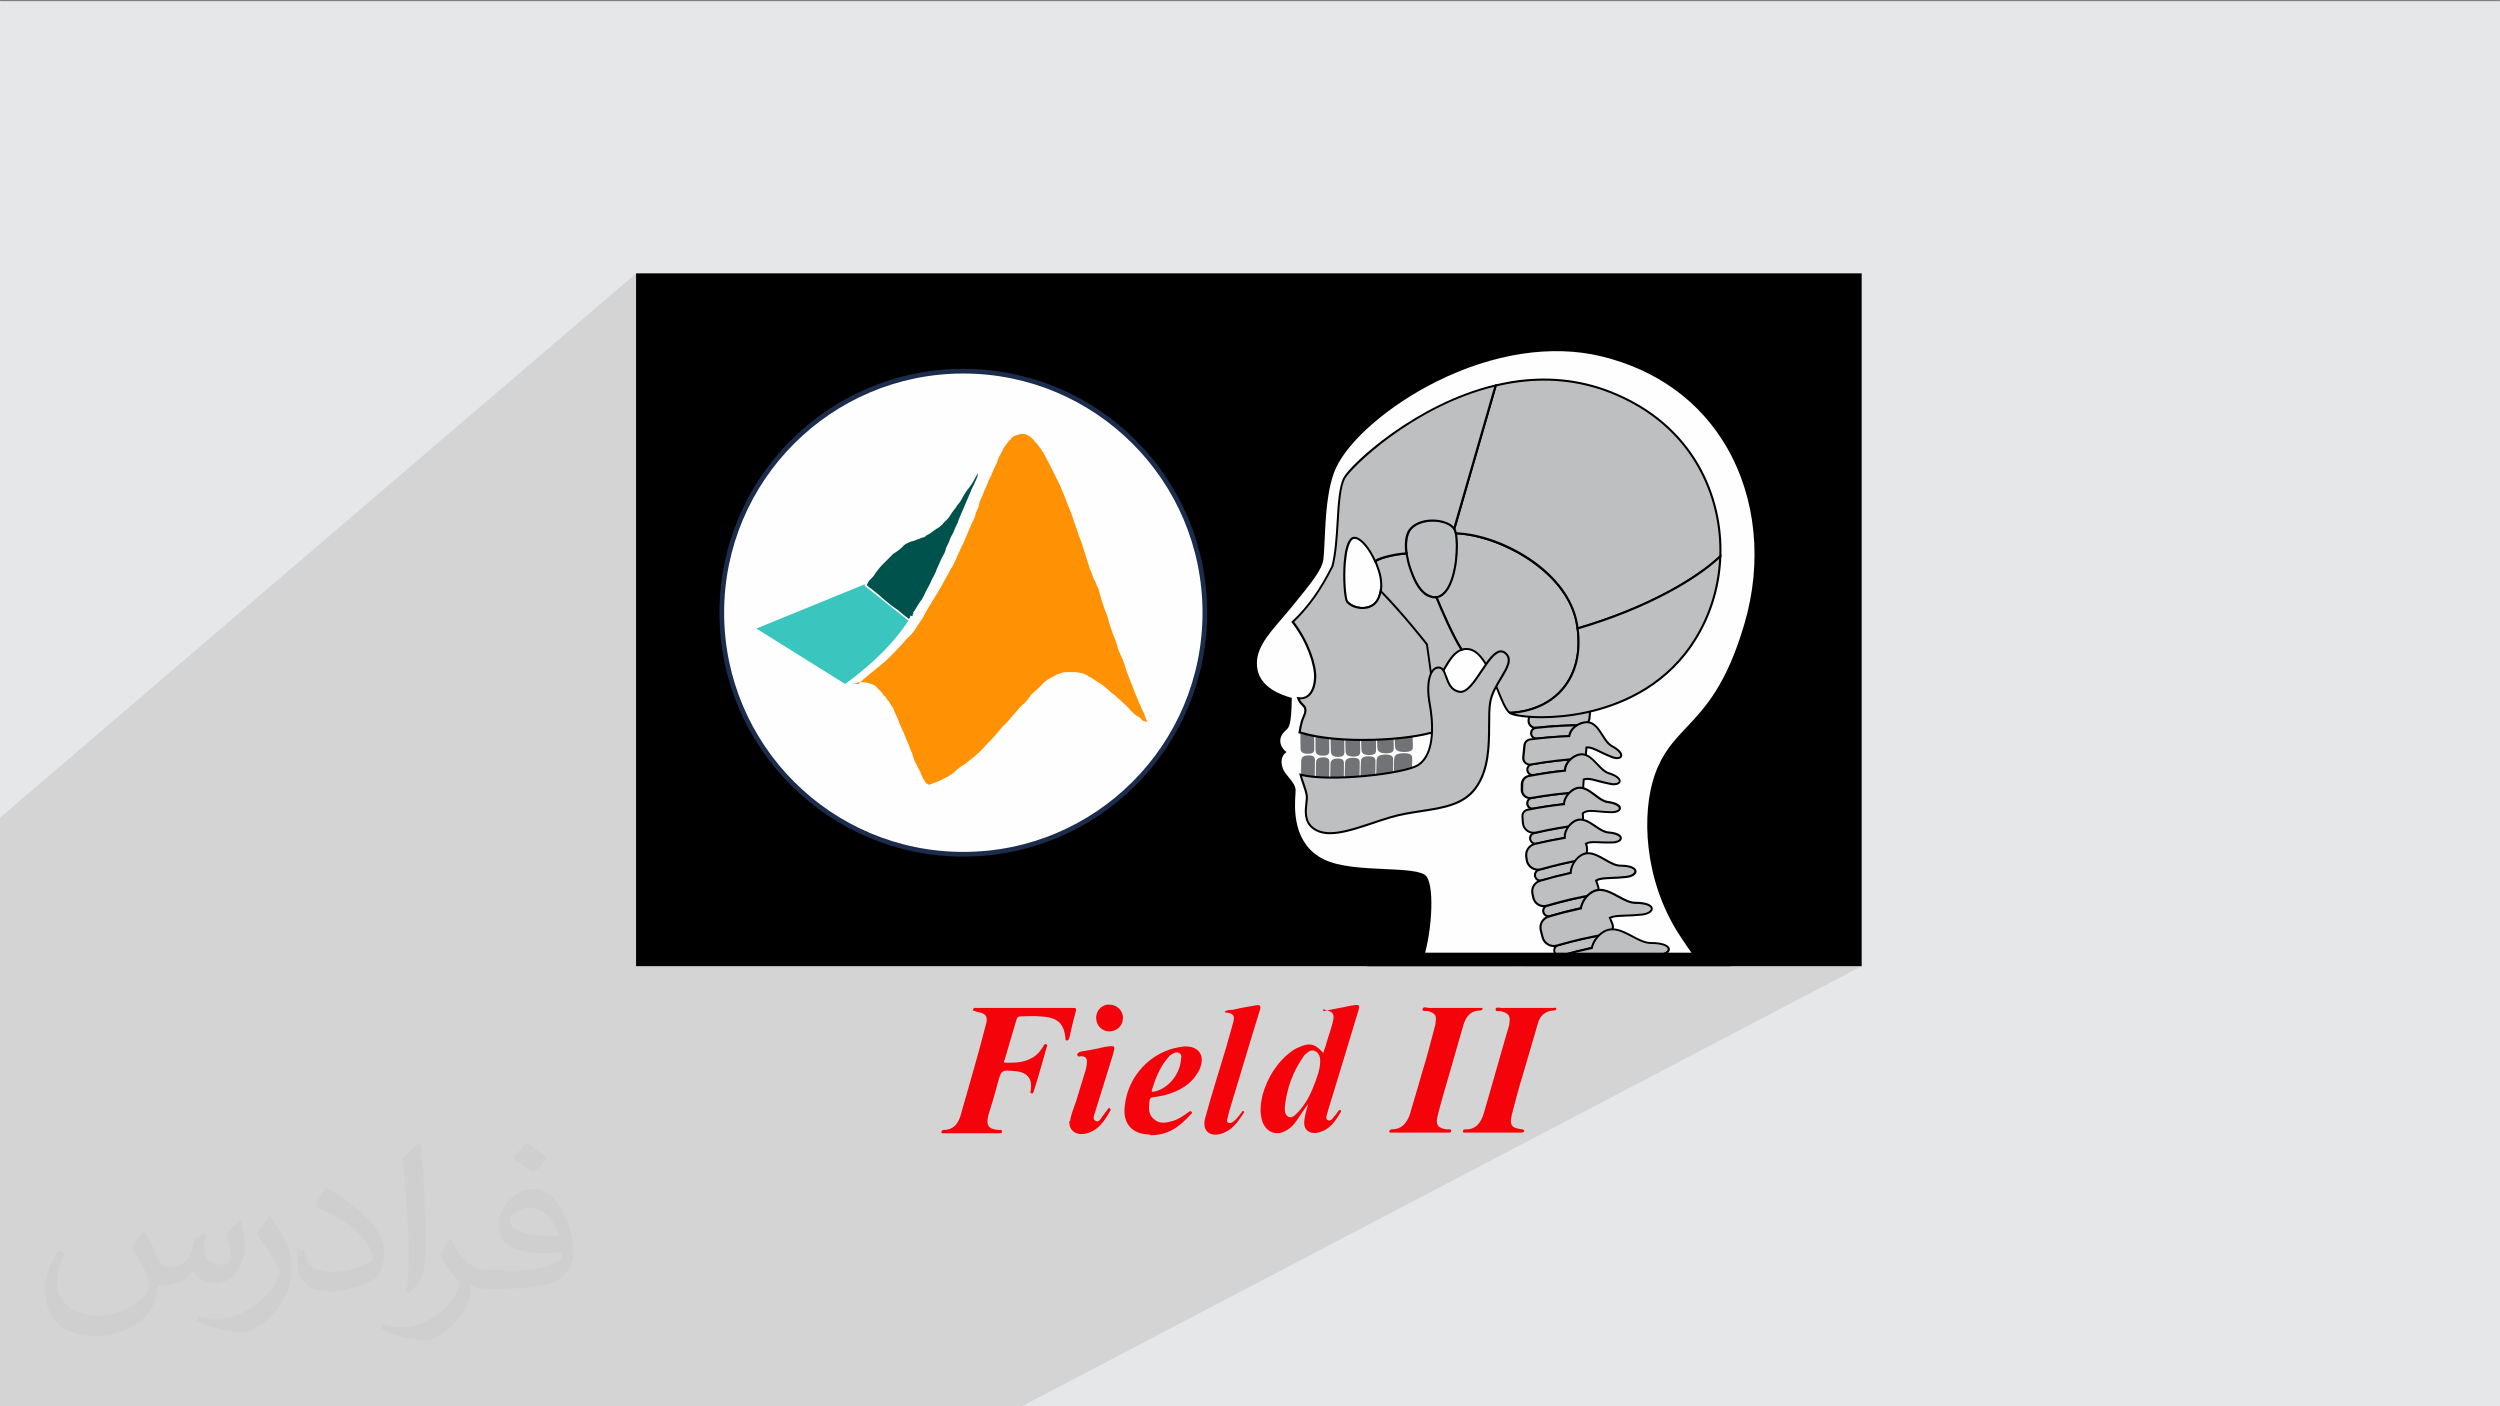 <?xml version="1.0" encoding="UTF-8"?>
<!DOCTYPE svg PUBLIC "-//W3C//DTD SVG 1.1//EN" "http://www.w3.org/Graphics/SVG/1.1/DTD/svg11.dtd">
<!-- Creator: CorelDRAW -->
<svg xmlns="http://www.w3.org/2000/svg" xml:space="preserve" width="3.703in" height="2.083in" version="1.1" style="shape-rendering:geometricPrecision; text-rendering:geometricPrecision; image-rendering:optimizeQuality; fill-rule:evenodd; clip-rule:evenodd"
viewBox="0 0 3703.33 2083.33"
 xmlns:xlink="http://www.w3.org/1999/xlink"
 xmlns:xodm="http://www.corel.com/coreldraw/odm/2003">
 <rect x="0" y="0" width="3703.33" height="2083.33" fill="#808080" stroke="none"/>
 <defs>
  <style type="text/css">
   <![CDATA[
    .str0 {stroke:#1C2C4D;stroke-width:6.94;stroke-miterlimit:2.613}
    .fil4 {fill:black}
    .fil7 {fill:#00524C}
    .fil6 {fill:#3AC5BE}
    .fil0 {fill:#E6E7E8}
    .fil3 {fill:#F5030B}
    .fil8 {fill:#FE9204}
    .fil5 {fill:#FEFEFE}
    .fil9 {fill:#FEFEFE;fill-rule:nonzero}
    .fil10 {fill:#BDBFC1;fill-rule:nonzero}
    .fil13 {fill:#727376;fill-rule:nonzero}
    .fil11 {fill:black;fill-rule:nonzero}
    .fil12 {fill:#396FA8;fill-rule:nonzero}
    .fil14 {fill:#9EC3FF;fill-rule:nonzero}
    .fil2 {fill:#373435;fill-opacity:0.031}
    .fil1 {fill:#373435;fill-opacity:0.102}
   ]]>
  </style>
 </defs>
 <g id="Layer_x0020_1">
  <polygon class="fil0" points="-4.67,1.74 3704.66,1.74 3704.66,2084.93 -4.67,2084.93 "/>
  <polygon class="fil1" points="1510.56,2084.93 1482.02,2084.93 1480.04,2084.93 1478.66,2084.93 1477.8,2084.93 1405.72,2084.93 1404.95,2084.93 1399.89,2084.93 1396.72,2084.93 1386.02,2084.93 1385.84,2084.93 1383.25,2084.93 1382.28,2084.93 1308.93,2084.93 1307.32,2084.93 1306.33,2084.93 1303.89,2084.93 1299.86,2084.93 1290.84,2084.93 1229.53,2084.93 1227.38,2084.93 1223.02,2084.93 1214.16,2084.93 1211.28,2084.93 1208.81,2084.93 1205.63,2084.93 1202.09,2084.93 1198.07,2084.93 1194.35,2084.93 1186.34,2084.93 1185.43,2084.93 1164.16,2084.93 1164.09,2084.93 1163.46,2084.93 1162.85,2084.93 1151.78,2084.93 1149.62,2084.93 1139.81,2084.93 1136.39,2084.93 1136.3,2084.93 1134.96,2084.93 1129.98,2084.93 1129.39,2084.93 1127.07,2084.93 1118.63,2084.93 1113.04,2084.93 1105.43,2084.93 1087.51,2084.93 1085.61,2084.93 1076.47,2084.93 1073.45,2084.93 1071.23,2084.93 1062.56,2084.93 1060.63,2084.93 1059.41,2084.93 1057.15,2084.93 1048.94,2084.93 1039.44,2084.93 1031.75,2084.93 1028.17,2084.93 1017.36,2084.93 1016.41,2084.93 1012.04,2084.93 1009.84,2084.93 995.27,2084.93 994.13,2084.93 993.75,2084.93 993.74,2084.93 992.25,2084.93 991.94,2084.93 987.09,2084.93 986.63,2084.93 977.37,2084.93 934.02,2084.93 928.97,2084.93 921.81,2084.93 911.75,2084.93 910.21,2084.93 909.28,2084.93 904.89,2084.93 904.1,2084.93 894.19,2084.93 892.76,2084.93 891.74,2084.93 889.41,2084.93 879.37,2084.93 877.91,2084.93 861.95,2084.93 857.65,2084.93 857.65,2084.93 855.31,2084.93 848.48,2084.93 846.47,2084.93 840.04,2084.93 823.52,2084.93 821.33,2084.93 818.15,2084.93 815.11,2084.93 814.72,2084.93 812.87,2084.93 792.84,2084.93 791.02,2084.93 763.41,2084.93 746.63,2084.93 745.93,2084.93 744.56,2084.93 735.12,2084.93 727.76,2084.93 719.9,2084.93 716.74,2084.93 716.67,2084.93 716.28,2084.93 715.57,2084.93 711.19,2084.93 710.44,2084.93 708.85,2084.93 701.58,2084.93 676.75,2084.93 675.94,2084.93 675.77,2084.93 669.94,2084.93 668.3,2084.93 664.8,2084.93 659.77,2084.93 658.19,2084.93 655.37,2084.93 649,2084.93 590.93,2084.93 566.12,2084.93 564.38,2084.93 539.76,2084.93 501.37,2084.93 493.76,2084.93 492.94,2084.93 490.44,2084.93 -4.67,2084.93 -4.67,2078.63 -4.67,1215.26 942.17,404.94 942.17,1431.34 2757.82,1431.34 "/>
  <path class="fil2" d="M215.02 1826.24c7,11 12,21 16,32 3,7 5,19 21,19 5,0 11,-1 17,-5 7,-3 12,-9 14,-17l6 -21 15 -7 1 1c-2,8 -3,16 -3,21 0,18 15,24 27,24 7,0 13,-4 13,-10 0,-8 -4,-23 -8,-35 7,-7 14,-14 22,-20l1 1c4,15 6,30 6,40 0,10 -4,20 -8,27 -7,14 -20,25 -36,25 -12,0 -25,-6 -34,-17l-1 0c-9,11 -22,20 -43,20l-7 0c-1,14 -4,24 -9,33 -13,25 -50,42 -85.01,42 -49,0 -73.01,-28 -73.01,-66 0,-23 8,-45 19,-60l10 4c-7,14 -12,27 -12,40 0,35 29,52 62,52 31,0 68.01,-19 75.01,-42 -3,-25 -12,-36 -26,-59 4,-7 10,-15 17,-23l1 0 0 0 0 0 2 1 0 0 0 0 0 0 0 0 0 0 0 0 0.02 -0.01zm565.05 -133.01c10,6 20,14 30,23 -6,8 -12,15 -21,21 -10,-8 -20,-15 -30,-22 7,-8 14,-15 20,-22l0 0 0 0 1 0 0 0 0 0 0 0 0 0 0 0 0 0 0 -0zm5 96.01c-17,0 -30,11 -30,19 0,17 33,23 73.01,23 -5,-20 -22,-42 -43,-42zm-37 93.01c22,0 41,-1 55,-4 16,-4 30,-12 30,-18 0,-2 0,-3 -1,-5 -9,1 -19,1 -29,1 -29,0 -52,-7 -61,-23 -2,-5 -4,-10 -4,-16 0,-16 7,-32 19,-42 10,-9 21,-14 33,-14 20,0 37,16 48,42 6,14 11,30 11,51 0,14 -4,25 -12,34 -16,15 -45,21 -90.01,21l-20 0 0 0 -5 0c-11,0 -19,-2 -25,-7l-1 0c0,3 1,5 1,7 0,10 -3,23 -10,33 -20,30 -42,43 -60,43 -19,0 -42,-7 -63,-17l4 -7c7,3 16,5 29,5 34,0 78.01,-33 84.01,-64 -1,-3 -4,-6 -7,-10 -10,-12 -16,-22 -22,-32 5,-10 10,-18 14,-25l2 0c14,29 28,46 57,46l5 0 0 0 21 0 0 0 0 0 -3 1 0 0 0 0 0 0 0 0 0 0 0 0 -0 -0zm-146.01 31c2,-14 3,-29 3,-43l0 -21c0,-39 -5,-96.01 -9,-133.01 7,-8 17,-17 25,-23l2 1c5,47 7,101.01 7,151.01 0,13 -1,26 -2,35 -1,12 -8,21 -22,35l-3 -1 0 0 0 0 -1 -1 0 0 0 0 0 0 0 0 0 0 0 0 -0 0zm-151.02 -62.01c1,18 10,33 41,33 20,0 36,-5 55,-14 3,-1 5,-3 5,-5 0,-12 -9,-27 -24,-41 -14,-13 -34,-25 -51,-32 -6,-3 -8,-5 -8,-8 0,-5 7,-16 13,-24l2 0c20,11 43,27 60,44 15,16 25,33 25,51 0,13 -4,26 -11,38 -22,11 -46,20 -70.01,20 -29,0 -48,-14 -48,-45 0,-3 0,-9 1,-16l10 0 0 0 0 0 0 -1 0 0 0 0 0 0 0 0 0 0 0 0 0 0zm-52 -52l18 29c7,11 13,22 13,41l0 24c0,19 -12,39 -32,60 -15,14 -29,20 -42,20 -19,0 -40,-6 -65,-17l3 -7c8,2 17,4 28,4 36,0 72.01,-26 89.01,-58 2,-4 3,-7 3,-9 0,-4 -2,-8 -4,-11 -9,-17 -19,-33 -30,-47 6,-9 12,-18 18,-27l1 0 0 -2 0 0 0 0 0 0 0 0 0 0 0 0 0 -0z"/>
  <g id="_1678725656640">
   <g>
    <path class="fil3" d="M1960.23 1498c12.57,-2.9 26.11,-4.83 38.68,-7.74 16.44,-2.9 16.44,-2.9 11.6,12.57 -14.5,48.35 -29.01,95.73 -43.51,143.11 0,1.93 -0.97,2.9 -0.97,3.87 -0.97,2.9 -2.9,7.74 0.97,9.67 3.87,1.93 6.77,-1.93 8.7,-4.83 2.9,-2.9 4.83,-5.8 6.77,-8.7 0.97,-0.97 1.93,-1.93 2.9,-1.93 0.97,0.96 0.97,1.93 0.97,2.9 -7.74,13.54 -16.44,27.07 -33.85,30.94 -13.54,2.9 -22.24,-4.83 -20.31,-18.37 0.97,-7.74 2.9,-14.5 5.8,-24.18 -7.74,9.67 -13.54,20.31 -20.31,29.01 -3.87,4.83 -8.7,8.7 -14.5,11.6 -13.54,6.77 -27.07,0.97 -32.88,-13.54 -4.83,-13.54 -2.9,-27.08 0,-40.61 7.74,-26.11 21.27,-48.35 43.52,-64.79 2.9,-1.93 5.8,-3.87 8.7,-4.83 16.44,-7.74 25.15,-6.77 37.71,7.74 0.97,-3.87 2.9,-7.74 3.87,-11.6 2.9,-10.64 6.77,-21.27 9.67,-31.91 3.87,-14.5 1.93,-17.41 -13.54,-21.27l0 2.9zm-57.05 142.15c2.9,-27.07 11.6,-52.22 28.04,-75.43 0.97,-1.93 2.9,-2.9 4.83,-4.83 2.9,-2.9 6.77,-4.83 11.61,-2.9 4.83,1.93 6.77,5.8 7.73,10.64 0.97,8.7 -0.96,18.37 -3.87,26.11 -4.83,14.5 -10.64,29.98 -20.31,43.52 -2.9,3.87 -4.83,6.77 -8.7,10.63 -3.87,3.87 -7.74,8.7 -13.54,6.77 -5.8,-2.9 -5.8,-8.7 -5.8,-14.5l-0 0z"/>
    <path class="fil3" d="M1440.95 1497.03c0.97,-4.83 2.9,-3.87 5.8,-3.87 47.38,0 95.73,0 143.11,0 3.87,0 4.83,0.96 3.87,4.83 -3.87,13.54 -6.77,26.11 -9.67,39.65 -0.97,1.93 -0.97,3.87 -3.87,3.87 -1.93,0 -1.93,-1.94 -1.93,-2.9 -1.93,-24.18 -13.54,-31.91 -37.71,-32.88 -9.67,-0.97 -19.34,0 -29.01,0 -3.87,0 -4.83,1.93 -5.8,4.83 -5.8,19.33 -11.6,39.65 -17.4,58.98 -0.97,1.93 -2.9,4.83 1.93,4.83 12.57,0 24.18,0 35.78,-5.8 8.7,-3.87 14.5,-10.63 19.34,-18.37 0.96,-1.93 1.93,-4.83 4.83,-2.9 1.93,0.97 0.96,2.9 0,4.83 -5.8,20.31 -11.6,41.58 -18.37,62.85 -0.96,1.93 -0.96,5.8 -3.87,4.83 -2.9,-0.97 -0.97,-3.87 -0.97,-5.8 1.94,-13.54 -2.9,-25.14 -22.24,-27.07 -21.27,-1.94 -21.27,-2.9 -27.08,18.37 -3.87,15.47 -8.7,30.94 -13.54,46.42 -3.87,15.47 0,21.27 15.47,22.24 1.93,0 3.87,-0.96 4.83,1.93 0,2.9 -1.93,2.9 -3.87,2.9 -27.08,0 -55.12,0 -83.16,0 -0.97,0 -2.9,0.97 -2.9,-1.93 0,-1.93 1.93,-2.9 2.9,-2.9 14.5,0 21.27,-8.7 25.14,-20.3 12.57,-44.48 26.11,-89.93 37.71,-135.38 3.87,-12.57 0,-17.4 -13.54,-19.34 -1.93,-0.96 -3.87,-1.93 -6.77,-1.93l0.96 0z"/>
    <path class="fil3" d="M2057.91 1676.89c0,-2.9 1.93,-3.87 3.87,-3.87 14.5,0 21.27,-8.7 26.11,-20.31 5.8,-20.3 12.57,-41.58 18.37,-62.85 6.77,-21.27 12.57,-43.51 18.37,-65.76 0.96,-2.9 1.93,-6.77 1.93,-9.67 1.93,-9.67 -0.97,-13.54 -10.64,-16.44 -2.9,-0.97 -9.67,0.96 -8.7,-2.9 0.97,-4.83 6.77,-1.93 9.67,-1.93 26.11,0 53.19,0 79.3,0 0,2.9 -0.97,3.87 -3.87,3.87 -13.54,0 -20.3,8.7 -24.17,20.31 -7.74,26.11 -14.5,51.25 -22.24,77.36 -5.8,19.34 -11.6,39.65 -16.44,58.99 -2.9,12.57 0,17.4 13.54,19.34 1.93,0 2.9,0 3.87,0 0.97,0 2.9,0 2.9,1.93 0,0.96 -0.96,2.9 -1.93,2.9 -0.97,0 -1.93,0 -2.9,0 -28.04,0 -55.12,0 -83.16,0 -0.97,0 -1.93,0 -2.9,0l-0.96 -0.97 0 0z"/>
    <path class="fil3" d="M2258.07 1673.99c0,3.87 -2.9,3.87 -4.83,3.87 -27.08,0 -55.12,0 -83.16,0 -0.97,0 -2.9,0.96 -2.9,-1.94 0,-1.93 0.97,-2.9 2.9,-2.9 16.44,0.96 24.18,-10.64 28.04,-24.18 12.57,-42.55 24.18,-85.1 36.75,-127.65 0.96,-1.93 0.96,-2.9 0.96,-4.83 1.93,-11.6 -0.96,-15.47 -12.57,-18.37 -2.9,-0.97 -7.73,1.93 -7.73,-2.9 0,-3.87 5.8,-1.93 8.7,-1.93 25.15,0 50.28,0 76.39,0 1.93,0 4.83,-0.97 4.83,0.96 0,2.9 -2.9,2.9 -4.83,2.9 -11.6,0.97 -19.34,7.74 -22.24,18.37 -7.73,26.11 -15.47,53.19 -23.21,79.3 -5.8,18.37 -10.63,37.72 -15.47,56.09 -3.87,16.44 -0.97,20.3 15.47,22.24 0.97,0.96 1.93,0.96 3.87,0.96l-0.97 0z"/>
    <path class="fil3" d="M1703.98 1680.76c-27.07,0 -41.58,-16.44 -37.71,-43.51 4.83,-43.52 38.68,-79.3 81.23,-86.06 1.93,0 3.87,-0.97 6.77,-0.97 22.24,-0.97 31.91,14.5 22.24,34.81 -10.63,21.28 -29.98,31.91 -52.22,37.72 -5.8,0.96 -10.64,1.93 -16.44,2.9 -2.9,0 -3.87,0.97 -4.83,3.87 -0.97,9.67 -2.9,19.34 4.83,27.07 7.74,7.74 16.44,7.74 26.11,4.83 9.67,-1.93 18.37,-7.73 26.11,-13.54 1.93,-0.96 2.9,-2.9 4.83,-0.96 1.93,1.93 0,2.9 -0.97,3.87 -17.4,19.34 -33.84,30.94 -59.95,30.94l0 -0.97 -0.01 -0zm45.45 -112.17c-0.96,22.24 -18.37,43.52 -38.68,48.35 -3.87,0.97 -5.8,0.97 -3.87,-3.87 4.83,-15.47 10.64,-29.98 20.31,-42.55 2.9,-2.9 4.83,-6.77 8.7,-8.7 2.9,-1.93 6.77,-3.87 10.64,-1.93 3.87,1.93 3.87,5.8 2.9,8.7l0 0z"/>
    <path class="fil3" d="M1814.22 1498.96c2.9,-2.9 7.74,-2.9 11.61,-2.9 11.6,-2.9 23.21,-4.83 34.81,-6.77 4.83,-0.96 7.74,0 5.8,6.77 -15.47,49.31 -29.98,99.6 -45.45,149.89 -0.97,3.87 -1.94,7.74 -2.9,11.6 -0.97,1.93 -0.97,4.83 1.93,5.8 1.93,0.96 3.87,0 5.8,-0.97 5.8,-3.87 8.7,-8.7 13.54,-14.5 0.97,-0.96 0.97,-2.9 2.9,-1.93 0.96,0.97 0.96,1.93 0,2.9 -8.7,13.54 -17.41,26.11 -33.85,30.94 -17.41,4.83 -28.04,-5.8 -23.21,-23.21 9.67,-35.78 21.27,-71.56 31.91,-107.34 2.9,-11.6 6.77,-23.21 9.67,-34.81 2.9,-9.67 0,-13.54 -10.63,-14.5 -0.97,0 -1.94,0 -2.9,-1.93l0.96 0.96 0 0z"/>
    <path class="fil3" d="M1585.04 1661.41c0.97,-8.7 4.83,-18.37 8.7,-29.01 4.83,-15.47 9.67,-31.91 14.5,-47.39 0.97,-3.87 1.94,-8.7 1.94,-12.57 0,-5.8 -3.87,-7.74 -8.7,-7.74 -1.93,0 -4.83,1.93 -5.8,-1.93 0,-2.9 2.9,-3.87 4.83,-4.83 11.6,-1.93 23.21,-3.87 34.81,-6.77 17.41,-2.9 17.41,-2.9 12.57,13.54 -8.7,28.04 -17.41,56.08 -26.11,84.13 -0.97,3.87 -3.87,8.7 0.96,11.6 4.83,2.9 7.74,-2.9 9.67,-5.8 2.9,-3.87 5.8,-7.73 8.7,-11.6 0.96,-0.96 0.96,-2.9 2.9,-0.96 0.96,0.96 1.93,1.93 0.96,2.9 -8.7,15.47 -18.37,30.94 -38.68,34.81 -13.54,1.93 -23.21,-5.8 -22.24,-19.34l0.96 0.96 0.01 -0z"/>
    <path class="fil3" d="M1644.03 1488.32c10.63,0 20.3,9.67 19.33,20.3 0,10.64 -8.7,19.34 -20.3,19.34 -10.64,0 -19.34,-8.7 -19.34,-20.3 0,-10.64 8.7,-20.31 20.31,-19.34z"/>
   </g>
   <g>
    <rect class="fil4" x="942.17" y="404.94" width="1815.65" height="1026.39"/>
    <g>
     <circle class="fil5 str0" cx="1426.97" cy="907.7" r="357.81"/>
     <path class="fil6" d="M1280.33 867.48l65.36 51.95c-20.11,31 -51.95,63.69 -93.85,93.85l-131.56 -82.12 160.05 -65.36 0 0 0.84 0 0 0.84 0.84 0 -0.84 0 -0.83 0.84z"/>
     <path class="fil7" d="M1352.39 907.7c2.52,-2.51 6.7,-10.89 10.89,-16.76 5.03,-5.87 6.7,-12.57 9.22,-16.76 2.51,-5.03 5.87,-10.06 7.54,-15.08 2.52,-5.02 5.87,-10.05 7.54,-15.92 2.51,-5.87 5.86,-12.57 7.54,-16.76 2.52,-5.03 5.03,-7.54 5.87,-13.41 1.67,-5.03 5.03,-9.22 5.87,-13.41 1.67,-5.03 5.02,-9.22 6.7,-14.24 1.68,-5.03 5.03,-9.22 6.7,-15.92 2.51,-5.87 5.86,-13.41 7.54,-17.6 2.52,-5.87 5.87,-13.41 7.54,-17.59 2.51,-5.87 5.02,-12.57 7.54,-16.76 2.51,-5.87 5.87,-12.57 5.87,-15.08 0.83,-2.52 0,-0.84 -2.52,2.51 -2.51,5.03 -7.54,14.24 -13.41,20.95 -5.03,6.7 -6.7,10.89 -9.22,15.08 -2.51,5.03 -5.87,6.7 -7.54,10.89 -2.52,2.52 -5.87,7.54 -9.22,12.57 -2.52,5.03 -7.54,7.54 -10.89,12.57 -2.52,2.51 -5.87,5.03 -9.22,6.7 -2.52,1.68 -6.7,5.03 -9.22,6.7 -2.52,1.68 -5.87,2.51 -7.54,5.03 -1.67,0.84 -5.03,0.84 -7.54,2.51 -2.51,0.84 -5.03,1.68 -6.7,2.52 -1.67,0.84 -2.51,0.84 -5.86,1.67 -1.68,0.84 -2.52,0.84 -5.87,2.52 -1.68,0.84 -5.03,2.51 -7.54,5.87 -2.51,2.51 -6.7,5.86 -13.41,10.06 -5.03,5.02 -10.89,10.89 -15.92,15.92 -5.03,5.03 -7.54,9.22 -10.89,13.41 -2.51,5.03 -6.7,7.54 -9.22,10.89 -1.68,2.51 -2.51,5.03 -2.51,5.03 -0.84,0.84 -0.84,0.84 0.83,2.51 0.84,0.84 2.52,1.68 6.7,5.03 2.51,2.52 9.22,6.7 15.92,13.41 6.7,5.87 15.08,12.57 21.79,16.76 5.86,5.03 10.89,9.22 13.41,10.89 1.68,1.67 2.51,1.67 2.51,2.51 0,0 0,0 0,0 0,0 0.84,0 2.52,-2.51l0 0 0 0 0 -2.52 2.51 0.84 1.68 -0.84 -0.84 -0.84 1.68 -2.51 -0.84 -0.84z"/>
     <path class="fil8" d="M1266.92 1012.44c0.83,0 1.67,-0.83 2.51,-0.83 0.84,-0.84 2.51,-0.84 5.03,-0.84 0.84,0 2.51,0 5.03,0 1.68,0 5.03,0.84 5.87,0.84 1.67,0.83 2.51,0.83 5.86,1.67 1.68,0.84 2.52,1.68 5.03,2.52 0.84,0.84 2.52,2.51 5.03,5.03 0.84,0.84 2.52,2.51 5.03,5.03 0.84,1.67 2.52,5.03 5.03,5.86 0.84,1.68 2.52,5.03 5.03,6.7 1.68,2.51 2.52,5.87 5.87,9.22 1.67,2.51 2.51,7.54 6.7,15.08 2.52,6.7 6.7,16.76 10.06,23.46 2.52,7.54 5.87,13.41 7.54,18.43 1.67,5.87 5.03,10.89 5.86,15.92 1.68,5.03 2.52,7.54 5.87,13.41 1.68,5.02 5.03,7.54 5.87,12.57 1.68,2.51 2.51,6.7 5.03,9.22 0.84,2.51 2.51,5.03 5.03,5.87 0.84,0.84 0.84,0.84 2.51,0.84 0.84,0 2.52,-0.84 6.7,-2.52 2.51,-0.84 7.54,-2.51 15.08,-6.7 5.86,-2.51 14.24,-7.54 18.43,-12.57 5.87,-5.03 9.22,-6.7 13.41,-9.22 2.51,-2.51 6.7,-5.87 13.41,-10.89 5.87,-5.03 13.41,-12.57 16.76,-16.76 5.86,-5.87 10.05,-10.06 15.08,-15.92 5.03,-5.86 10.06,-12.57 14.24,-15.92 5.03,-5.03 5.87,-6.7 10.89,-12.57 5.03,-5.03 10.89,-13.41 15.92,-16.76 5.03,-5.03 6.7,-7.54 10.89,-13.41 5.03,-5.03 12.57,-10.89 16.76,-15.92 5.03,-5.03 7.54,-6.7 12.57,-9.22 2.52,-1.68 5.87,-2.51 9.22,-5.03 2.52,-0.84 5.87,-1.67 7.54,-2.51 2.51,-0.84 5.86,-0.84 9.22,-0.84 2.51,0 7.54,0 10.89,0 2.52,0.84 6.7,0.84 9.22,1.68 2.52,0.83 5.87,1.67 10.06,5.02 5.03,1.68 9.22,5.87 15.08,9.22 5.03,2.51 9.22,6.7 13.41,10.05 2.52,2.52 5.87,5.87 9.22,7.54 2.52,2.51 5.87,5.87 10.06,9.22 5.03,5.03 9.22,7.54 13.41,13.41 5.03,5.03 7.54,7.54 10.89,9.22 2.51,1.68 5.03,2.51 5.87,5.03 0.83,0.84 2.51,2.51 5.03,2.51 0.83,0.84 2.51,0.84 2.51,0.84 0.84,0 0.84,0 0.84,-0.84 -0.84,-0.83 -0.84,-2.51 -2.52,-5.86 -0.83,-2.52 -2.51,-7.54 -5.86,-13.41 -2.52,-5.87 -5.87,-14.24 -9.22,-21.79 -2.52,-7.54 -6.7,-16.76 -9.22,-23.46 -2.52,-6.7 -5.03,-13.41 -5.87,-16.76 -1.68,-5.03 -2.52,-9.22 -5.87,-15.08 -1.68,-5.03 -5.03,-10.06 -5.87,-15.92 -1.67,-5.03 -2.51,-9.22 -5.86,-15.92 -1.68,-5.87 -5.03,-13.41 -5.87,-17.59 -1.68,-5.87 -2.52,-10.89 -5.87,-17.6 -2.51,-7.54 -5.87,-16.76 -7.54,-23.46 -1.68,-6.7 -2.52,-10.06 -5.03,-14.24 -0.84,-2.52 -2.52,-7.54 -5.03,-10.89 -0.84,-2.52 -1.68,-6.7 -5.03,-13.41 -1.68,-5.87 -5.03,-15.08 -7.54,-23.46 -2.51,-9.22 -6.7,-20.95 -10.05,-29.33 -2.52,-9.22 -5.87,-15.08 -7.54,-22.63 -2.51,-7.54 -5.87,-15.08 -9.22,-23.46 -2.51,-7.54 -5.87,-15.08 -10.06,-25.14 -5.03,-10.89 -12.57,-25.14 -16.76,-33.52 -5.03,-9.22 -6.7,-13.41 -9.22,-16.76 -2.52,-5.03 -5.87,-7.54 -7.54,-10.89 -2.51,-2.52 -5.03,-5.03 -5.86,-6.7 -1.68,-1.67 -2.52,-2.51 -5.87,-5.03 -1.68,-0.83 -2.52,-1.67 -5.03,-2.51 -0.84,-0.84 -2.52,-0.84 -5.03,-0.84 -1.68,0 -5.03,0 -5.87,0.84 -1.67,0.84 -2.51,0.84 -5.87,1.68 -1.67,0.83 -5.02,2.51 -5.86,5.03 -1.68,1.67 -5.03,5.02 -5.87,6.7 -1.68,2.52 -5.03,5.87 -6.7,10.89 -2.51,5.03 -5.86,9.22 -7.54,15.92 -2.52,5.87 -5.87,12.57 -7.54,16.76 -1.68,5.87 -5.03,9.22 -6.7,15.08 -1.68,5.03 -5.03,10.06 -6.7,15.92 -1.67,5.03 -5.03,9.22 -5.86,15.08 -0.84,5.03 -2.52,7.54 -5.03,13.41 -0.84,5.03 -2.52,9.22 -5.87,15.08 -2.52,5.87 -5.87,13.41 -7.54,17.59 -2.52,5.87 -5.03,12.57 -7.54,16.76 -2.51,5.87 -5.87,12.57 -7.54,16.76 -2.52,5.87 -5.87,13.41 -9.22,17.6 -2.52,5.86 -5.87,10.89 -9.22,16.76 -2.52,5.87 -7.54,13.41 -13.41,23.46 -5.87,9.22 -14.24,22.63 -17.6,30.17 -5.03,7.54 -6.7,10.06 -10.06,15.08 -2.51,5.03 -9.22,12.57 -14.24,16.76 -5.03,5.87 -9.22,10.89 -15.08,16.76 -5.87,5.87 -12.57,13.41 -21.79,20.95 -9.22,7.54 -20.95,16.76 -27.65,22.63 -5.86,5.03 -5.86,5.87 -5.86,5.87l0 0 0 0 0 0.84 -5.03 0 -5.03 0 2.51 -0.84 -1.67 0.84 3.36 -0.83z"/>
    </g>
    <g>
     <path class="fil9" d="M2498.25 1077.63c-19.17,20.27 -35.63,37.84 -47.05,70.52 -19.41,56.02 -16.59,153.45 35.5,235.27 7,11.06 15.48,23.1 25.19,36.98 0.74,1.11 1.48,2.21 2.21,3.2 -34.03,-1.35 -68.31,-1.35 -103.07,0 -53.69,0.12 -106.64,2.7 -158.98,7.74 -47.92,-4.06 -96.57,-5.41 -145.96,-4.06 14.13,-36.61 20.27,-112.54 6.76,-129.24 -6.51,-8.11 -33.3,-9.34 -61.55,-10.57 -31.45,-1.48 -67.2,-3.07 -90.06,-14.25 -46.93,-22.97 -43.61,-76.54 -42.26,-96.69 0.13,-2.46 0.25,-4.42 0.25,-5.9 0,-6.76 -5.16,-12.9 -10.07,-18.92 -3.69,-4.43 -7.25,-8.72 -8.85,-13.27 -3.81,-10.56 -1.84,-19.17 5.41,-24.32 -3.81,-2.7 -6.76,-6.63 -8.23,-10.81 -1.72,-4.79 -1.23,-9.83 1.11,-14.01 2.33,-3.93 4.55,-5.9 6.39,-7.62 4.54,-4.05 7.98,-7.25 8.6,-47.79 -17.57,-4.67 -45.21,-15.85 -50.61,-40.91 -6.02,-27.89 13.14,-50.13 35.38,-75.93 4.54,-5.28 9.21,-10.69 13.76,-16.22l4.79 -5.9c25.06,-30.72 41.65,-50.98 43.49,-66.34 0,0 0,0 0,0 0.86,-7.13 1.35,-17.2 1.84,-28.75 1.47,-32.93 3.56,-78.02 16.83,-106.64 19.41,-41.77 79,-93 148.29,-127.65 84.4,-42.14 171.51,-55.53 245.1,-37.59 82.07,20.02 146.32,66.71 185.76,135.14 43.24,74.94 52.7,170.03 25.92,260.95 -26.41,90.42 -57.99,123.96 -85.88,153.57z"/>
     <path class="fil10" d="M2267.9 1049.5c29,-122.86 100.13,-116.1 86.74,14.5l0 0.12c-0.61,5.9 -5.65,10.44 -11.55,10.44 -20.27,-0.13 -42.63,0.98 -66.96,3.69 -7.13,0.74 -13.02,-5.53 -11.67,-12.53 1.11,-5.53 2.21,-10.93 3.44,-16.22z"/>
     <path class="fil11" d="M2266.42 1049.13c15.61,-65.97 42.14,-92.14 61.68,-88.83 17.57,2.95 35.5,31.94 28.01,103.94 -0.74,6.76 -6.27,11.8 -13.02,11.8 0,0 0,0 0,0 -21.26,-0.12 -43.74,1.23 -66.83,3.69 -0.49,0 -0.98,0.13 -1.35,0.13 -3.44,0 -6.63,-1.35 -8.97,-3.93 -2.58,-2.83 -3.69,-6.63 -2.95,-10.44 1.11,-5.77 2.21,-11.18 3.44,-16.34zm1.72 24.57c1.97,2.21 4.79,3.2 7.74,2.95 22.48,-2.46 44.48,-3.69 65.36,-3.69 0.61,0 1.1,0 1.84,0 5.16,0 9.46,-3.81 9.95,-9.09 6.76,-65.36 -7.98,-97.55 -25.55,-100.5 -24.94,-4.18 -47.55,41.89 -58.11,86.61 -1.23,5.16 -2.33,10.57 -3.44,16.09 -0.49,2.58 0.24,5.53 2.21,7.62z"/>
     <path class="fil10" d="M2307.95 1400.38c31.45,-9.09 60.44,-15.11 85.88,-18.43 1.96,4.91 4.05,9.95 6.26,15.11 -28.87,3.69 -59.09,10.57 -87.59,18.8 -4.55,1.35 -9.22,-1.48 -10.07,-6.15 0,0 0,-0.12 0,-0.12 -0.74,-4.06 1.59,-8.11 5.53,-9.21z"/>
     <path class="fil11" d="M2307.58 1398.9c29.73,-8.6 58.73,-14.87 86.13,-18.55l1.23 -0.12 0.49 1.11c1.97,4.91 4.06,9.95 6.27,15.11l0.74 1.84 -1.96 0.25c-26.78,3.44 -56.27,9.7 -87.35,18.8 -0.86,0.25 -1.72,0.37 -2.7,0.37 -1.72,0 -3.56,-0.49 -5.04,-1.48 -2.21,-1.35 -3.81,-3.69 -4.3,-6.39 -1.11,-4.92 1.72,-9.58 6.51,-10.94zm-3.69 10.44c0.37,1.72 1.35,3.31 2.95,4.18 1.6,0.98 3.44,1.23 5.28,0.74 30.47,-8.85 59.34,-15.11 85.75,-18.55 -1.72,-4.18 -3.44,-8.23 -5.04,-12.16 -26.91,3.69 -55.29,9.83 -84.52,18.3 -3.07,0.86 -5.04,4.06 -4.43,7.5z"/>
     <path class="fil10" d="M2291.85 1341.65c26.66,-7.74 51.6,-13.39 73.96,-16.96 3.19,-0.49 6.14,1.35 7.25,4.3 0.24,0.74 0.61,1.6 0.86,2.33 1.48,3.93 -0.98,8.23 -5.16,8.97 -24.2,4.06 -48.9,9.95 -72.37,16.83 -4.42,1.23 -8.97,-1.35 -10.07,-5.9 0,0 0,-0.12 0,-0.12 -0.98,-4.18 1.47,-8.35 5.53,-9.46z"/>
     <path class="fil11" d="M2291.36 1340.18c25.43,-7.5 50.37,-13.15 74.2,-17.08 3.81,-0.61 7.62,1.6 8.97,5.28l0.86 2.33c0.86,2.33 0.61,4.79 -0.61,7 -1.23,2.09 -3.32,3.56 -5.78,4.06 -22.73,3.81 -47.05,9.46 -72.24,16.83 -0.86,0.24 -1.84,0.37 -2.7,0.37 -1.72,0 -3.32,-0.49 -4.79,-1.35 -2.33,-1.35 -3.93,-3.44 -4.55,-6.26 -1.11,-4.79 1.84,-9.83 6.63,-11.18zm-3.56 10.69c0.37,1.72 1.48,3.19 3.07,4.18 1.6,0.86 3.32,1.11 5.04,0.61 25.31,-7.37 49.76,-13.02 72.61,-16.83 1.6,-0.25 2.83,-1.23 3.69,-2.58 0.74,-1.35 0.86,-2.95 0.37,-4.43l-0.86 -2.33c-0.74,-2.09 -2.7,-3.31 -4.79,-3.31 -0.25,0 -0.49,0 -0.86,0.12 -23.71,3.81 -48.53,9.58 -73.83,16.95 -3.32,0.86 -5.16,4.18 -4.43,7.62z"/>
     <path class="fil10" d="M2279.57 1288.7c27.15,-7.86 52.46,-13.39 75.19,-16.95 1.23,5.04 2.7,10.07 4.3,15.35 -24.94,3.93 -50.62,10.07 -74.94,17.08 -4.3,1.23 -8.85,-1.23 -9.95,-5.65 0,0 0,-0.12 0,-0.12 -1.23,-4.18 1.23,-8.48 5.41,-9.7z"/>
     <path class="fil11" d="M2279.08 1287.22l0 0c25.8,-7.49 51.23,-13.27 75.43,-17.07l1.35 -0.24 0.37 1.35c1.23,4.91 2.7,10.07 4.3,15.35l0.49 1.72 -1.72 0.25c-23.46,3.69 -48.53,9.46 -74.82,17.07 -0.86,0.25 -1.85,0.37 -2.7,0.37 -1.6,0 -3.19,-0.37 -4.67,-1.23 -2.21,-1.23 -3.81,-3.32 -4.54,-6.02 -1.35,-4.91 1.59,-10.07 6.51,-11.55zm-3.56 10.94c0.49,1.72 1.59,3.07 3.07,3.93 1.47,0.86 3.31,1.11 5.04,0.61 25.68,-7.49 50.37,-13.15 73.47,-16.83 -1.23,-4.18 -2.33,-8.35 -3.44,-12.41 -23.59,3.81 -48.41,9.46 -73.72,16.71l0 0c-3.31,0.98 -5.28,4.43 -4.42,7.99z"/>
     <path class="fil10" d="M2272.81 1234.03c23.34,-5.41 45.21,-9.21 65.11,-11.67 4.3,-0.49 8.23,2.58 8.72,6.88 0,0 0,0.12 0,0.12 0.49,4.3 -2.58,8.23 -6.88,8.72 -21.13,2.7 -42.51,6.76 -63.27,11.55 -4.3,0.98 -8.72,-1.72 -9.7,-6.02 0,0 0,-0.13 0,-0.13 -0.98,-4.3 1.72,-8.48 6.02,-9.46z"/>
     <path class="fil11" d="M2272.44 1232.43c22.36,-5.16 44.23,-9.09 65.24,-11.67 2.46,-0.24 5.04,0.37 7,1.96 1.97,1.6 3.2,3.81 3.56,6.39 0.61,5.16 -3.07,9.83 -8.23,10.44 -19.91,2.46 -41.16,6.39 -63.15,11.55 -0.74,0.12 -1.47,0.24 -2.21,0.24 -1.72,0 -3.56,-0.49 -5.04,-1.47 -2.21,-1.35 -3.69,-3.44 -4.3,-6.14 -1.11,-5.04 2.09,-10.07 7.13,-11.3zm-4.06 10.93c0.37,1.72 1.35,3.07 2.83,4.06 1.47,0.98 3.19,1.23 4.91,0.86 22.11,-5.16 43.49,-9.09 63.39,-11.55 3.44,-0.49 5.9,-3.56 5.53,-7.13 -0.24,-1.72 -0.98,-3.19 -2.33,-4.18 -1.11,-0.86 -2.46,-1.35 -3.93,-1.35 -0.24,0 -0.49,0 -0.74,0 -20.89,2.58 -42.75,6.39 -64.99,11.67 -3.44,0.49 -5.53,3.93 -4.67,7.62z"/>
     <path class="fil10" d="M2269 1182.06c24.81,-4.42 47.79,-7.12 68.56,-8.35 3.93,-0.24 7.25,2.95 7.13,6.88 0,0.86 0,1.6 0,2.46 -0.13,3.44 -2.83,6.27 -6.27,6.51 -21.99,1.48 -44.47,4.42 -66.46,8.48 -4.43,0.86 -8.6,-2.21 -9.34,-6.63 0,0 0,-0.12 0,-0.12 -0.74,-4.43 2.21,-8.48 6.39,-9.22z"/>
     <path class="fil11" d="M2268.76 1180.59c23.71,-4.3 46.81,-7.13 68.68,-8.35 2.33,-0.12 4.55,0.74 6.27,2.33 1.6,1.6 2.58,3.81 2.46,6.14l0 2.46c-0.12,4.3 -3.44,7.74 -7.74,7.99 -20.64,1.35 -43,4.18 -66.34,8.35 -0.61,0.12 -1.11,0.12 -1.72,0.12 -1.96,0 -3.93,-0.61 -5.53,-1.72 -2.09,-1.47 -3.44,-3.69 -3.93,-6.39 -0.61,-5.28 2.7,-10.07 7.86,-10.93zm-4.67 10.44c0.24,1.72 1.23,3.19 2.58,4.3 1.47,0.98 3.19,1.35 4.91,1.1 23.46,-4.3 45.83,-7.12 66.71,-8.48 2.7,-0.12 4.79,-2.33 4.79,-4.91l0 -2.46c0,-1.47 -0.49,-2.83 -1.6,-3.81 -0.98,-0.98 -2.21,-1.48 -3.56,-1.48 -0.12,0 -0.24,0 -0.37,0 -21.87,1.35 -44.84,4.18 -68.31,8.35 -3.44,0.49 -5.77,3.81 -5.16,7.37z"/>
     <path class="fil10" d="M2269.13 1132.43c26.17,-4.67 50.25,-7.25 71.75,-8.35 4.06,-0.24 7.37,3.2 7,7.25 -0.12,0.86 -0.12,1.59 -0.25,2.46 -0.24,3.31 -2.95,5.9 -6.26,6.02 -22.85,1.23 -46.44,4.3 -69.41,8.48 -4.67,0.86 -8.97,-2.46 -9.34,-7.13 0,0 0,-0.12 0,-0.12 -0.49,-4.18 2.46,-7.99 6.51,-8.6z"/>
     <path class="fil11" d="M2268.88 1130.83c24.81,-4.43 49.02,-7.25 71.99,-8.48 2.46,-0.13 4.67,0.74 6.39,2.46 1.59,1.72 2.46,4.05 2.21,6.39l-0.25 2.46c-0.37,4.05 -3.56,7.25 -7.74,7.49 -21.5,1.23 -44.84,4.06 -69.29,8.48 -0.61,0.13 -1.11,0.13 -1.72,0.13 -2.09,0 -4.05,-0.61 -5.65,-1.97 -2.09,-1.59 -3.44,-4.05 -3.81,-6.88 -0.49,-4.67 2.94,-9.22 7.86,-10.07zm-4.79 10.07c0.24,1.84 1.1,3.44 2.58,4.54 1.47,1.11 3.19,1.48 5.04,1.23 24.57,-4.42 48.04,-7.25 69.66,-8.48 2.58,-0.12 4.55,-2.09 4.79,-4.67l0.24 -2.46c0.13,-1.47 -0.37,-2.95 -1.47,-4.05 -0.98,-0.98 -2.33,-1.6 -3.69,-1.6 -0.13,0 -0.13,0 -0.25,0 -22.73,1.23 -46.81,4.06 -71.63,8.35 -3.31,0.74 -5.65,3.69 -5.28,7.13z"/>
     <path class="fil10" d="M2275.02 1078.25c25.92,-2.95 49.88,-4.06 71.13,-3.81 3.93,0 7,3.44 6.63,7.37l-0.24 2.46c-0.37,3.44 -3.2,6.02 -6.63,6.02 -22.11,-0.12 -46.32,1.35 -68.93,3.81 -4.42,0.49 -8.48,-2.82 -8.72,-7.25 0,-0.12 0,-0.12 0,-0.24 -0.37,-4.18 2.58,-7.86 6.76,-8.35z"/>
     <path class="fil11" d="M2274.9 1076.77c24.69,-2.7 48.65,-4.06 71.26,-3.81 2.33,0 4.55,0.98 6.02,2.7 1.6,1.72 2.33,4.06 2.09,6.27l-0.25 2.46c-0.49,4.18 -3.93,7.37 -8.23,7.37 0,0 0,0 0,0 -21.25,-0.12 -45.09,1.23 -68.8,3.81 -0.37,0 -0.74,0 -1.11,0 -2.21,0 -4.3,-0.74 -6.02,-2.21 -1.96,-1.72 -3.19,-4.06 -3.31,-6.76 -0.25,-4.91 3.31,-9.34 8.35,-9.83zm-3.07 14.25c1.35,1.11 3.07,1.6 4.79,1.48 22.97,-2.46 45.94,-3.81 66.71,-3.81 0.86,0 1.6,0 2.46,0 0,0 0,0 0,0 2.7,0 4.92,-1.96 5.16,-4.54l0.25 -2.46c0.12,-1.47 -0.25,-2.82 -1.23,-3.93 -0.98,-1.11 -2.33,-1.72 -3.81,-1.72 -22.48,-0.24 -46.44,1.11 -70.89,3.81 -3.31,0.37 -5.77,3.32 -5.53,6.88 0,1.72 0.86,3.19 2.09,4.3z"/>
     <path class="fil10" d="M2266.67 1095.45c18.92,-2.46 38.45,-4.18 57.74,-4.92 1.72,-11.55 12.66,-18.67 22.11,-20.39 22.24,-4.06 26.29,27.03 41.16,35.02 22.11,11.8 14.74,22.11 -0.37,16.09 -20.03,-8.11 -28.26,-14.99 -37.23,-13.89 -0.37,4.3 -0.86,8.48 -1.23,12.53 -0.24,2.09 -1.96,3.81 -4.05,3.93 -22.85,0.98 -48.65,3.69 -76.91,8.85 -6.27,1.11 -11.92,-4.06 -11.43,-10.44 0.49,-6.14 1.11,-12.28 1.84,-18.3 0.61,-4.43 4.06,-7.86 8.35,-8.48z"/>
     <path class="fil11" d="M2266.55 1093.97c19.41,-2.46 38.45,-4.06 56.64,-4.79 2.46,-11.55 13.51,-18.67 23.09,-20.39 14.62,-2.7 22.11,9.09 28.63,19.41 4.18,6.64 8.11,12.78 13.52,15.73 11.18,6.02 16.46,12.41 14.25,17.2 -1.85,3.93 -8.35,4.67 -15.97,1.59 -7.13,-2.82 -12.9,-5.65 -17.44,-7.86 -7.86,-3.81 -12.9,-6.26 -17.69,-6.02 -0.37,3.81 -0.74,7.62 -1.11,11.18 -0.24,2.95 -2.58,5.16 -5.53,5.28 -24.33,1.1 -50.13,4.05 -76.79,8.72 -0.74,0.12 -1.35,0.12 -1.96,0.12 -2.82,0 -5.41,-0.98 -7.62,-2.95 -2.58,-2.33 -3.93,-5.77 -3.69,-9.33 0.49,-6.14 1.11,-12.29 1.84,-18.31 0.74,-4.91 4.67,-8.97 9.83,-9.58zm-5.9 35.14c1.84,1.72 4.42,2.46 7,1.96 26.78,-4.79 52.7,-7.74 77.15,-8.85 1.35,0 2.46,-1.1 2.58,-2.46 0.37,-4.06 0.74,-8.23 1.23,-12.53l0.12 -1.23 1.23 -0.12c0.74,-0.12 1.35,-0.12 2.09,-0.12 5.53,0 10.93,2.58 18.55,6.39 4.55,2.21 10.2,4.91 17.32,7.74 6.26,2.58 11.06,1.96 12.04,0 0.98,-1.96 -1.72,-7.25 -12.9,-13.27 -6.14,-3.32 -10.44,-10.2 -14.62,-16.83 -6.63,-10.44 -12.9,-20.39 -25.43,-18.06 -8.84,1.59 -19.17,8.23 -20.89,19.04l-0.24 1.23 -1.23 0c-18.43,0.74 -37.84,2.33 -57.62,4.8 -3.69,0.49 -6.64,3.31 -7,7 -0.74,6.02 -1.35,12.17 -1.84,18.19 -0.37,2.83 0.61,5.28 2.46,7.13z"/>
     <path class="fil10" d="M2264.46 1149.63c17.57,-3.31 35.63,-6.02 53.44,-7.86 0.24,-11.06 9.21,-19.54 17.81,-22.97 21.13,-8.23 30.96,21.62 47.05,26.54 23.96,7.5 18.68,18.92 2.7,15.85 -21.62,-4.18 -30.96,-9.59 -39.69,-6.51 -0.37,4.54 -0.61,8.97 -0.86,13.27 -0.12,2.95 -2.46,5.41 -5.53,5.53 -21.26,1.23 -45.09,3.93 -70.77,8.48 -7.49,1.35 -14.5,-4.42 -14.5,-12.04 0,-2.83 0,-5.65 0.12,-8.48 0.37,-5.78 4.55,-10.69 10.2,-11.8z"/>
     <path class="fil11" d="M2264.21 1148.15c17.81,-3.44 35.5,-6.02 52.33,-7.74 0.86,-11.18 10.2,-19.66 18.8,-22.98 13.88,-5.41 23.46,4.79 31.82,13.64 5.41,5.65 10.44,11.06 16.22,12.9 12.04,3.81 18.55,9.09 17.2,14.25 -1.11,4.3 -7.37,6.14 -15.36,4.54 -7.61,-1.47 -13.76,-3.07 -18.67,-4.42 -8.72,-2.33 -14.25,-3.81 -19.17,-2.46 -0.24,4.18 -0.49,8.23 -0.74,12.28 -0.25,3.81 -3.2,6.76 -7,7 -22.48,1.23 -46.31,4.18 -70.64,8.48 -0.86,0.12 -1.6,0.24 -2.46,0.24 -3.2,0 -6.39,-1.1 -8.97,-3.31 -3.07,-2.58 -4.92,-6.51 -4.92,-10.57 0,-2.82 0,-5.77 0.13,-8.6 0.24,-6.51 5.04,-12.16 11.43,-13.27zm-4.43 30.1c2.46,2.09 5.78,2.95 8.85,2.33 24.45,-4.42 48.28,-7.25 71.01,-8.48 2.21,-0.12 3.93,-1.84 4.06,-4.06 0.24,-4.3 0.49,-8.85 0.86,-13.39l0.12 -0.98 0.98 -0.37c1.96,-0.74 3.93,-0.98 6.14,-0.98 4.43,0 9.34,1.35 15.85,3.07 4.91,1.35 11.06,2.95 18.55,4.42 6.63,1.35 11.18,-0.12 11.8,-2.33 0.49,-2.21 -3.07,-6.76 -15.24,-10.56 -6.63,-2.09 -12.16,-7.99 -17.57,-13.76 -8.48,-8.97 -16.46,-17.57 -28.5,-12.9 -7.98,3.07 -16.71,11.18 -16.83,21.5l0 1.35 -1.35 0.13c-17.2,1.72 -35.14,4.42 -53.32,7.86 -5.04,0.98 -8.72,5.28 -8.72,10.32 0,2.83 -0.12,5.65 -0.12,8.48 -0.49,3.32 0.98,6.27 3.44,8.35z"/>
     <path class="fil10" d="M2262.98 1199.51c17.57,-3.44 35.75,-6.27 53.81,-8.23 0.49,-9.22 7,-17.32 14,-21.5 19.41,-11.55 34.15,16.09 50.87,18.31 24.94,3.31 21.5,15.48 5.28,15.11 -23.83,-0.61 -33.66,-4.91 -42.02,1.6 0.12,2.58 0.12,5.16 0.24,7.61 0.25,5.04 -3.31,9.34 -8.23,9.95 -18.92,2.33 -39.69,5.9 -61.68,10.93 -9.46,2.21 -18.55,-4.67 -19.17,-14.37 -0.24,-3.19 -0.37,-6.51 -0.61,-9.7 -0.37,-4.55 2.95,-8.72 7.5,-9.7z"/>
     <path class="fil11" d="M2262.74 1198.03l0 0c18.06,-3.56 35.75,-6.26 52.58,-8.11 1.11,-10.07 8.48,-17.81 14.62,-21.5 12.78,-7.62 23.83,0.74 33.66,8.11 6.27,4.67 12.04,9.22 18.19,9.95 12.53,1.72 19.78,5.77 19.41,11.06 -0.37,4.43 -6.27,7.25 -14.37,7.13 -7.74,-0.12 -14.01,-0.74 -19.17,-1.23 -10.32,-0.98 -16.22,-1.47 -21.38,1.97l0 1.35c0,1.84 0.12,3.69 0.24,5.41 0.37,5.77 -3.93,10.93 -9.58,11.55 -19.9,2.46 -40.54,6.14 -61.55,10.93 -1.23,0.25 -2.58,0.49 -3.81,0.49 -3.69,0 -7.25,-1.23 -10.2,-3.44 -4.06,-3.07 -6.63,-7.74 -7,-12.78 -0.24,-3.19 -0.37,-6.51 -0.61,-9.7 -0.24,-5.16 3.56,-10.07 8.97,-11.18zm-5.28 20.89c0.24,4.18 2.33,8.11 5.77,10.57 3.32,2.46 7.5,3.31 11.55,2.46 21.01,-4.79 41.9,-8.48 61.8,-10.93 4.18,-0.49 7.25,-4.18 7,-8.35 -0.13,-1.85 -0.13,-3.69 -0.25,-5.53l-0.12 -2.95 0.61 -0.49c3.81,-2.95 7.86,-3.81 13.15,-3.81 3.19,0 6.76,0.37 11.06,0.74 5.04,0.49 11.3,0.98 18.92,1.23 6.76,0.12 11.06,-2.09 11.18,-4.3 0.12,-2.21 -4.18,-6.15 -16.71,-7.87 -6.88,-0.86 -13.39,-5.77 -19.66,-10.56 -9.83,-7.5 -19.17,-14.5 -30.22,-7.99 -5.77,3.44 -12.78,10.81 -13.27,20.27l-0.12 1.35 -1.35 0.13c-17.2,1.84 -35.26,4.54 -53.69,8.23 -3.93,0.74 -6.63,4.3 -6.39,8.23 0.37,3.19 0.61,6.39 0.74,9.58z"/>
     <path class="fil10" d="M2273.67 1250.25c14.5,-3.44 29.48,-6.51 44.35,-8.97 -0.74,-9.83 5.78,-18.92 12.78,-23.71 18.8,-12.53 34.89,14.37 51.72,15.72 25.06,2.09 22.24,14.37 6.02,14.87 -21.13,0.61 -31.45,-2.33 -39.07,1.72 0.37,0.86 0.61,1.72 0.74,2.58 0.12,0.74 0.24,1.48 0.49,2.33 1.84,9.22 -3.93,18.18 -13.15,19.9 -17.08,3.2 -35.51,7.5 -54.8,13.02 -9.7,2.83 -19.66,-3.69 -21.13,-13.76 -0.25,-1.72 -0.49,-3.56 -0.74,-5.28 -0.98,-8.48 4.43,-16.34 12.78,-18.43z"/>
     <path class="fil11" d="M2273.3 1248.77c14.62,-3.44 29.12,-6.39 43.12,-8.85 -0.12,-10.07 6.63,-19.04 13.52,-23.71 12.41,-8.23 23.83,-0.49 34.03,6.39 6.51,4.43 12.53,8.6 18.67,9.09 12.65,0.98 20.03,4.79 19.9,10.07 -0.12,4.43 -5.89,7.62 -14,7.74 -7.74,0.25 -14.01,0 -19.17,-0.24 -8.11,-0.37 -13.76,-0.61 -18.06,1.23 0.12,0.49 0.24,0.98 0.37,1.6l0.49 2.21c0.98,4.92 0,9.83 -2.7,14.01 -2.7,4.06 -6.88,6.76 -11.67,7.74 -17.81,3.31 -36.24,7.74 -54.67,13.02 -1.6,0.49 -3.32,0.74 -5.04,0.74 -3.56,0 -7,-0.98 -9.95,-2.95 -4.42,-2.83 -7.37,-7.5 -8.11,-12.65 -0.25,-1.72 -0.49,-3.56 -0.74,-5.28 -0.98,-9.34 4.91,-17.94 14,-20.15zm-10.81 19.78c0.24,1.72 0.49,3.56 0.74,5.28 0.61,4.3 3.07,8.11 6.76,10.57 3.69,2.46 8.23,3.07 12.41,1.84 18.55,-5.28 36.98,-9.7 54.92,-13.02 4.06,-0.74 7.5,-3.07 9.7,-6.39 2.33,-3.44 3.07,-7.61 2.21,-11.67l-0.49 -2.33c-0.12,-0.86 -0.49,-1.72 -0.74,-2.46l-0.49 -1.23 1.23 -0.61c3.56,-1.97 7.62,-2.46 12.78,-2.46 2.46,0 5.04,0.12 8.11,0.24 5.04,0.24 11.3,0.49 18.92,0.24 6.76,-0.12 10.94,-2.58 10.94,-4.79 0,-2.21 -4.43,-5.9 -17.08,-7 -6.88,-0.61 -13.64,-5.16 -20.15,-9.58 -10.2,-7 -19.9,-13.52 -30.59,-6.39 -6.51,4.42 -12.9,13.02 -12.16,22.36l0.12 1.35 -1.35 0.25c-14.37,2.46 -29.24,5.41 -44.23,8.97 -7.62,1.84 -12.54,9.09 -11.55,16.83z"/>
     <path class="fil10" d="M2281.29 1305.04c14.87,-4.42 30.1,-8.35 45.46,-11.67 0.25,-9.83 6.02,-19.04 12.78,-24.33 20.52,-16.34 41.52,13.39 61.06,13.52 29,0.12 27.03,14.62 8.35,16.71 -23.83,2.58 -36,0.24 -44.47,5.41 0.98,2.82 1.96,5.65 2.95,8.6 1.96,5.53 -1.6,11.55 -7.37,12.53 -21.01,3.69 -43.98,8.85 -68.43,16.09 -8.97,2.58 -18.43,-2.95 -20.27,-12.04 -0.37,-2.09 -0.86,-4.06 -1.23,-6.14 -1.6,-8.35 3.19,-16.34 11.18,-18.68z"/>
     <path class="fil11" d="M2280.8 1303.57c14.5,-4.3 29.48,-8.11 44.47,-11.43 0.74,-10.57 7.25,-19.54 13.27,-24.33 13.39,-10.69 26.66,-3.07 39.56,4.3 7.87,4.55 15.36,8.72 22.48,8.85 17.08,0 23.46,5.04 23.71,9.7 0.24,4.91 -5.9,9.09 -15.11,10.07 -8.84,0.98 -16.22,1.23 -22.11,1.47 -9.46,0.37 -15.85,0.61 -20.76,3.07 0.86,2.46 1.59,4.91 2.46,7.37 1.11,3.07 0.74,6.51 -0.86,9.34 -1.59,2.82 -4.42,4.67 -7.61,5.28 -22.11,3.81 -45.09,9.22 -68.31,15.97 -1.59,0.49 -3.31,0.74 -5.04,0.74 -3.19,0 -6.39,-0.86 -9.09,-2.58 -4.18,-2.58 -7.13,-6.63 -8.11,-11.43 -0.37,-2.09 -0.86,-4.06 -1.23,-6.14 -1.72,-9.09 3.56,-17.69 12.29,-20.27zm-9.22 19.53c0.37,2.09 0.86,4.06 1.23,6.15 0.86,3.93 3.2,7.37 6.63,9.46 3.44,2.09 7.74,2.7 11.67,1.47 23.34,-6.88 46.44,-12.28 68.68,-16.09 2.33,-0.37 4.3,-1.84 5.53,-3.81 1.23,-2.09 1.47,-4.55 0.61,-6.76 -0.98,-2.95 -1.96,-5.78 -2.95,-8.6l-0.37 -1.11 0.98 -0.61c5.65,-3.44 12.65,-3.69 23.22,-4.18 5.9,-0.24 13.15,-0.49 21.87,-1.47 7.98,-0.86 12.53,-4.18 12.41,-6.88 -0.12,-3.19 -6.63,-6.76 -20.64,-6.76 -7.99,0 -16.09,-4.67 -23.96,-9.22 -8.11,-4.67 -15.97,-9.21 -23.71,-9.21 -4.18,0 -8.23,1.35 -12.41,4.55 -7.25,5.77 -12.04,14.87 -12.16,23.22l0 1.23 -1.23 0.24c-15.24,3.32 -30.59,7.25 -45.46,11.67 -7.13,2.21 -11.43,9.34 -9.95,16.71z"/>
     <path class="fil10" d="M2294.19 1357.74c15.48,-4.54 31.57,-8.72 47.79,-12.28 1.35,-8.97 7.13,-17.2 13.76,-22.11 22.48,-17.08 45.58,14 67.08,14.13 31.94,0.12 29.73,15.35 9.22,17.44 -24.57,2.46 -37.84,0.49 -47.06,4.67 1.23,3.07 2.46,6.14 3.69,9.33 2.7,6.63 -1.47,14.01 -8.48,15.11 -22.36,3.56 -47.18,9.09 -73.59,16.83 -9.21,2.7 -18.8,-2.83 -21.26,-12.04 -0.98,-3.44 -1.84,-7 -2.7,-10.44 -2.33,-8.97 2.7,-18.06 11.55,-20.64z"/>
     <path class="fil11" d="M2293.7 1356.27c15.48,-4.55 31.2,-8.6 46.81,-12.04 1.6,-8.35 6.88,-16.59 14.13,-22.11 14.62,-11.06 29.12,-3.07 43.24,4.54 8.72,4.8 16.83,9.22 24.7,9.22 18.67,0 25.68,5.28 25.8,10.07 0.24,5.16 -6.51,9.46 -16.46,10.44 -9.7,0.98 -17.69,1.35 -24.2,1.48 -9.09,0.37 -15.85,0.61 -21.01,2.46 0.98,2.58 2.09,5.16 3.19,7.86 1.48,3.56 1.23,7.62 -0.74,10.93 -1.84,3.32 -5.16,5.65 -8.97,6.27 -23.71,3.81 -48.41,9.46 -73.47,16.83 -1.72,0.49 -3.44,0.74 -5.16,0.74 -3.19,0 -6.26,-0.86 -9.09,-2.46 -4.43,-2.46 -7.62,-6.51 -8.85,-11.43 -0.98,-3.44 -1.84,-7 -2.7,-10.44 -2.33,-9.71 3.19,-19.54 12.78,-22.36zm-9.7 21.62c0.86,3.44 1.72,6.88 2.7,10.44 1.11,4.05 3.69,7.49 7.37,9.58 3.69,2.09 7.86,2.58 11.92,1.35 25.19,-7.37 50,-13.02 73.83,-16.83 2.83,-0.49 5.28,-2.21 6.76,-4.67 1.47,-2.58 1.59,-5.53 0.61,-8.23 -1.23,-3.19 -2.46,-6.26 -3.69,-9.33l-0.49 -1.35 1.35 -0.61c5.9,-2.7 13.27,-2.95 23.46,-3.31 6.39,-0.25 14.5,-0.49 23.96,-1.48 8.85,-0.86 13.89,-4.42 13.76,-7.25 -0.12,-3.44 -7.37,-7.13 -22.85,-7.13 -8.72,0 -17.57,-4.91 -26.17,-9.58 -8.97,-4.91 -17.69,-9.58 -26.17,-9.58 -4.54,0 -9.21,1.35 -13.76,4.79 -7,5.28 -12.04,13.39 -13.14,21.13l-0.13 1.1 -0.98 0.25c-15.85,3.44 -31.82,7.49 -47.67,12.16 -8.11,2.21 -12.78,10.44 -10.69,18.55z"/>
     <path class="fil10" d="M2455.62 1415.37c-22.85,2.33 -36.61,1.11 -46.44,3.44 0.74,1.59 1.35,3.31 2.09,4.91 0,0 0,0 0,0 -37.1,0.12 -73.96,1.35 -110.57,3.81 2.09,-5.65 6.88,-10.32 13.15,-12.16 14.5,-4.18 29.36,-7.86 44.23,-11.06 1.72,-9.09 7.86,-17.2 14.74,-22.36 24.45,-18.06 49.51,14.87 72.85,14.87 34.65,0.24 32.19,16.34 9.95,18.55z"/>
     <path class="fil11" d="M2455.74 1416.84c-10.56,1.11 -19.29,1.35 -26.29,1.6 -7.37,0.24 -13.27,0.49 -18.18,1.35l1.6 3.81c-0.61,0 -1.11,0 -1.72,0 -0.49,0 -1.11,0 -1.6,0l-2.58 -6.02 1.72 -0.37c5.41,-1.35 12.16,-1.6 20.52,-1.84 7,-0.25 15.72,-0.61 26.17,-1.6 9.58,-0.98 15.23,-4.67 15.11,-7.74 -0.12,-3.69 -7.98,-7.62 -24.94,-7.62 -9.46,0 -19.04,-5.16 -28.38,-10.07 -9.83,-5.16 -19.17,-10.2 -28.5,-10.2 -5.04,0 -9.95,1.48 -14.99,5.16 -7.25,5.41 -12.53,13.39 -14.13,21.38l-0.24 0.98 -0.98 0.24c-14.87,3.19 -29.73,6.88 -44.1,11.06 -4.79,1.35 -8.85,4.54 -11.18,8.97 -0.25,0.49 -0.37,0.98 -0.61,1.59 -1.11,0.13 -2.33,0.13 -3.44,0.25 0.37,-1.11 0.86,-2.21 1.35,-3.2 2.7,-5.16 7.37,-8.84 13.02,-10.44 14.13,-4.06 28.63,-7.74 43.37,-10.81 1.96,-8.35 7.49,-16.71 15.11,-22.24 15.72,-11.67 31.57,-3.32 46.81,4.79 9.46,5.04 18.31,9.7 27.03,9.7 20.27,0 27.76,5.53 28.01,10.57 0.13,5.28 -7,9.58 -17.94,10.69z"/>
     <path class="fil10" d="M2154.26 783.52c0.12,0.12 0.24,0.37 0.37,0.49 0.74,1.35 1.48,3.44 1.97,6.15 4.79,23.34 -0.86,90.42 -28.75,94.72 -0.13,0 -0.13,0 -0.25,0 -3.31,0.49 -6.63,-0.12 -9.7,-1.47 -12.16,-3.81 -21.13,-19.29 -26.91,-35.51 0,-0.12 0,-0.24 -0.12,-0.37 -3.44,-8.85 -5.9,-18.43 -7.13,-27.52 -2.09,-15.35 -0.49,-29.48 6.39,-36.85 16.34,-17.94 55.04,-13.88 64.13,0.37z"/>
     <path class="fil12" d="M2088.89 782.04c8.35,-8.97 22.85,-13.64 38.82,-12.16 12.9,1.11 23.59,6.02 27.77,12.65 0.12,0.24 0.37,0.49 0.49,0.74 0.86,1.48 1.59,3.69 2.21,6.51 3.69,17.81 1.23,63.64 -13.63,85.02 -4.67,6.64 -10.2,10.57 -16.71,11.55 -0.86,0.12 -1.72,0.12 -2.58,0.12 -2.7,0 -5.28,-0.61 -7.86,-1.72 -13.88,-4.42 -22.85,-22.24 -27.89,-36.37l-0.13 -0.24c-3.44,-9.09 -6.02,-18.67 -7.25,-27.89 -2.33,-17.44 0.12,-30.96 6.76,-38.21l0 0zm-3.69 37.72c1.23,8.97 3.69,18.43 7,27.03 0.12,0.25 0.24,0.49 0.24,0.49 4.92,13.52 13.27,30.47 26.17,34.65 2.95,1.35 6.02,1.72 9.22,1.35 5.41,-0.86 10.2,-4.3 14.25,-10.2 14.5,-20.76 16.71,-65.36 13.15,-82.68 -0.49,-2.58 -1.1,-4.42 -1.84,-5.65 0,-0.13 -0.12,-0.25 -0.37,-0.49 -3.81,-6.02 -13.64,-10.32 -25.56,-11.43 -1.6,-0.13 -3.19,-0.25 -4.91,-0.25 -10.81,0 -23.59,2.95 -31.33,11.43 -6.02,6.64 -8.23,19.54 -6.02,35.75z"/>
     <path class="fil13" d="M2014.81 1102.08c0.12,5.28 0.24,10.2 0.12,11.92 -0.12,3.44 -1.11,6.76 -9.95,6.76 -0.37,0 -0.86,0 -1.23,0 -10.2,-0.25 -10.44,-5.28 -10.57,-9.34 -0.12,-2.82 -0.37,-9.95 -0.37,-15.85 7.25,0.37 14.5,0.61 21.87,0.61 0,1.84 0.13,3.93 0.13,5.9z"/>
     <path class="fil13" d="M2038.28 1099.87c0.12,5.28 0.24,10.2 0.12,11.92 -0.12,3.44 -1.11,6.76 -9.95,6.76 -0.37,0 -0.86,0 -1.23,0 -10.2,-0.24 -10.44,-5.28 -10.56,-9.33 -0.13,-2.46 -0.25,-7.74 -0.37,-12.9 7.37,0 14.62,-0.12 21.87,-0.37 -0,1.23 0.12,2.58 0.12,3.93z"/>
     <path class="fil13" d="M2064.45 1096.92c0.12,5.41 0.24,10.57 0.24,12.29 -0.24,3.31 -1.23,6.76 -11.18,6.76 -0.37,0 -0.86,0 -1.35,0 -11.43,-0.37 -11.67,-5.28 -11.92,-9.34 -0.12,-2.09 -0.24,-6.26 -0.37,-10.69 8.35,-0.37 16.59,-0.86 24.57,-1.47 0,0.74 0,1.6 0,2.46z"/>
     <path class="fil13" d="M2092.7 1094.59c0.12,5.41 0.37,10.93 0.24,12.65 -0.12,3.2 -1.35,6.63 -12.16,6.76 -0.49,0 -0.98,0 -1.48,0 -12.41,-0.37 -12.78,-5.28 -12.9,-9.34 -0.13,-1.96 -0.25,-6.02 -0.37,-10.32 9.46,-0.86 18.43,-1.84 26.78,-3.2 -0.12,1.11 -0.12,2.21 -0.12,3.44z"/>
     <path class="fil13" d="M1991.35 1102.2c0.12,5.41 0.25,10.56 0.12,12.28 -0.12,3.44 -0.98,6.76 -9.21,6.76 0,0 0,0 0,0 -0.37,0 -0.74,0 -1.11,0 -9.33,-0.37 -9.58,-5.28 -9.7,-9.34 -0.12,-3.32 -0.37,-11.92 -0.37,-18.06 6.51,0.74 13.27,1.23 20.15,1.6 0,2.09 0.12,4.42 0.12,6.76z"/>
     <path class="fil13" d="M1968.87 1093.6c0,2.09 0.12,4.55 0.12,6.88 0.12,5.41 0.24,10.57 0.12,12.28 -0.12,3.44 -0.98,6.76 -9.34,6.76 -0.37,0 -0.74,0 -1.1,0 -9.58,-0.37 -9.71,-5.28 -9.95,-9.34 -0.12,-3.31 -0.12,-13.02 -0.12,-19.54 6.51,1.11 13.27,2.09 20.27,2.95z"/>
     <path class="fil13" d="M1946.75 1097.78c0.12,5.41 0.24,10.57 0.12,12.29 -0.12,3.32 -0.98,6.63 -9.34,6.63l-1.11 0c-9.58,-0.37 -9.83,-5.28 -9.95,-9.33 -0.13,-3.44 -0.13,-14.25 -0.13,-20.76l0 -1.48c6.27,1.97 13.02,3.56 20.27,5.04 0,2.33 0,5.04 0.13,7.61z"/>
     <path class="fil13" d="M2003.02 1122.6l1.23 0c8.97,0 9.83,3.32 9.95,6.63 0.13,1.72 0,6.63 -0.12,11.92 -0.12,3.19 -0.12,6.39 -0.24,9.09 -7.25,0.61 -14.62,0.98 -21.87,1.35 0,-6.27 0.25,-16.09 0.49,-19.66 0.12,-4.06 0.25,-8.97 10.57,-9.34z"/>
     <path class="fil13" d="M2026.36 1120.39l1.23 0c8.97,0 9.83,3.32 9.95,6.76 0.13,1.72 0,6.88 -0.12,12.28 0,2.95 -0.12,6.02 -0.12,8.6 -7.13,0.86 -14.5,1.6 -21.87,2.21 0,-6.14 0.25,-16.71 0.49,-20.52 0,-4.06 0.25,-9.09 10.44,-9.34z"/>
     <path class="fil13" d="M2051.06 1117.81c0.49,0 0.98,0 1.35,0 10.07,0 11.06,3.32 11.3,6.76 0.13,1.72 0,6.88 -0.24,12.29 -0.12,2.46 -0.12,5.04 -0.12,7.25 -7.62,1.35 -15.97,2.58 -24.7,3.69 0,-6.14 0.37,-16.95 0.49,-20.64 0.37,-4.06 0.61,-8.97 11.92,-9.34z"/>
     <path class="fil13" d="M2078.21 1115.84c0.49,0 0.98,0 1.47,0 10.81,0 12.04,3.31 12.29,6.76 0.12,1.72 0,6.88 -0.25,12.29 0,0.86 -0.12,1.72 -0.12,2.58 -6.76,2.21 -16.09,4.42 -26.91,6.39 0,-6.26 0.24,-15.35 0.49,-18.67 0.24,-4.05 0.61,-8.97 13.02,-9.33z"/>
     <path class="fil13" d="M1980.54 1123.7c0.37,0 0.74,0 1.11,0 8.23,0 8.97,3.31 9.21,6.76 0.13,1.72 0,6.88 -0.12,12.29 -0.12,3.19 -0.12,6.39 -0.12,8.97 -6.88,0.24 -13.64,0.37 -20.15,0.24 0,-6.14 0.25,-15.48 0.37,-18.92 0.24,-4.05 0.37,-8.97 9.7,-9.33z"/>
     <path class="fil13" d="M1959.04 1121.98l1.11 0c8.11,0 8.97,3.32 9.09,6.63 0.12,1.84 0,7.37 -0.12,12.78 -0.12,3.81 -0.24,7.74 -0.24,10.44 -6.88,-0.12 -13.52,-0.37 -19.66,-0.86l0 0c0,-6.51 0,-16.34 0.12,-19.78 0.12,-3.93 0.37,-8.85 9.7,-9.22z"/>
     <path class="fil13" d="M1937.41 1119.04c0.37,0 0.74,0 1.11,0 8.23,0 9.09,3.32 9.33,6.76 0.13,1.72 0,7.5 -0.12,13.52 -0.12,4.3 -0.12,8.72 -0.12,11.8 -7.62,-0.61 -14.5,-1.72 -20.27,-3.07 0,-6.51 0,-16.22 0.12,-19.65 0.25,-4.06 0.49,-9.09 9.95,-9.34z"/>
     <path class="fil10" d="M2156.59 790.02c65.48,2.21 164.63,55.41 179,132.69 0.49,2.82 0.98,5.53 1.35,8.35 10.07,74.57 -34.89,122 -100.5,125.07 -16.58,-12.29 -29.85,-94.6 -64.13,-94.72 -2.58,0 -5.04,0.37 -7.37,1.23 -11.43,-17.32 -28.5,-55.9 -37.47,-77.77 0.12,0 0.12,0 0.24,0 28.01,-4.3 33.79,-71.5 28.87,-94.85z"/>
     <path class="fil11" d="M2141.97 873.07c14.5,-20.76 16.71,-65.36 13.15,-82.68l-0.37 -1.96 1.96 0.12c34.28,1.11 75.19,15.48 109.46,38.45 39.19,26.17 64.38,60.08 71.01,95.46 0.61,2.95 0.98,5.78 1.35,8.35 4.91,36 -2.7,67.2 -21.87,90.18 -18.43,22.11 -46.81,35.14 -79.98,36.61l-0.49 0 -0.49 -0.37c-6.51,-4.79 -12.16,-18.8 -18.67,-35.14 -10.69,-26.41 -23.83,-59.22 -44.48,-59.22 -2.46,0 -4.79,0.37 -6.88,1.11l-1.11 0.37 -0.61 -0.98c-12.17,-18.55 -29.85,-59.22 -37.59,-78.02l-0.86 -2.09 2.34 -0c5.16,-0.86 9.95,-4.3 14.13,-10.2zm23.71 87.72c2.09,-0.61 4.42,-0.86 6.76,-0.86 22.73,0 36.37,33.91 47.3,61.18 6.02,14.87 11.67,28.87 17.2,33.42 32.07,-1.59 59.46,-14.25 77.28,-35.5 18.67,-22.36 25.92,-52.7 21.25,-87.84 -0.37,-2.58 -0.74,-5.28 -1.35,-8.23 -14.13,-76.3 -112.66,-128.14 -175.56,-131.33 3.19,18.92 0.37,62.41 -14,83.17 -4.18,6.02 -9.09,9.83 -14.74,11.18 7.74,19.04 24.2,56.64 35.87,74.82z"/>
     <path class="fil10" d="M2239.39 566.3c46.2,-7.5 95.7,-5.04 145.46,14.37 114.13,44.47 167.21,145.34 163.52,243.5 -50.25,48.04 -144.11,87.23 -211.43,106.89 -0.37,-2.7 -0.86,-5.53 -1.35,-8.35 -14.37,-77.28 -113.52,-130.47 -179,-132.69 -0.61,-2.58 -1.23,-4.67 -1.97,-6.14 -0.12,-0.12 -0.24,-0.37 -0.37,-0.49 12.53,-44.23 47.79,-164.87 61.43,-212.42 7.86,-1.84 15.72,-3.44 23.71,-4.67z"/>
     <path class="fil11" d="M2188.65 659.18c10.2,-35.01 19.91,-68.43 25.68,-88.58l0.25 -0.86 0.86 -0.25c7.99,-1.84 16.09,-3.44 23.83,-4.79 51.23,-8.23 100.37,-3.44 146.2,14.5 126.17,49.26 167.7,158.85 164.5,244.98l0 0.61 -0.49 0.37c-32.93,31.45 -105.9,76.17 -212.05,107.26l-1.72 0.49 -0.25 -1.72c-0.37,-2.58 -0.74,-5.28 -1.35,-8.23 -14.37,-77.03 -114.75,-129.24 -177.53,-131.33l-1.23 0 -0.25 -1.23c-0.49,-2.58 -1.1,-4.42 -1.84,-5.65 0,-0.13 -0.12,-0.25 -0.24,-0.37l-0.49 -0.61 0.25 -0.74c7.24,-25.43 21.74,-75.44 35.87,-123.84zm-30.71 129.37c34.03,1.47 74.33,15.72 108.24,38.33 39.19,26.17 64.38,60.08 71.01,95.46 0.37,2.33 0.86,4.55 1.11,6.63 104.3,-30.71 176.05,-74.57 208.61,-105.54 2.95,-85.02 -38.21,-192.88 -162.54,-241.41 -45.33,-17.69 -93.98,-22.48 -144.6,-14.25 -7.37,1.23 -15.11,2.7 -22.73,4.54 -5.78,20.27 -15.36,53.2 -25.43,87.72 -13.88,47.91 -28.26,97.55 -35.63,123.22 0.74,1.23 1.35,3.07 1.96,5.28z"/>
     <path class="fil10" d="M2336.94 931.06c67.32,-19.65 161.19,-58.72 211.43,-106.89 -1.72,47.18 -16.58,93.74 -43.98,133.18 -81.7,117.57 -239.82,109.83 -265,100.25 -0.86,-0.24 -1.47,-0.61 -1.96,-0.86 -0.24,-0.25 -0.61,-0.37 -0.86,-0.61 65.48,-3.07 110.44,-50.5 100.37,-125.07z"/>
     <path class="fil11" d="M2314.21 1019.03c18.68,-22.36 25.93,-52.71 21.26,-87.84l-0.12 -1.35 1.23 -0.37c105.66,-30.84 178.14,-75.31 210.82,-106.52l2.7 -2.58 -0.12 3.81c-1.84,48.65 -17.08,94.97 -44.23,134.04 -43.74,63.02 -108.24,88.33 -154.68,98.41 -25.06,5.53 -48.53,7.37 -67.69,7.37 -21.5,0 -37.59,-2.46 -44.47,-5.04 -0.98,-0.37 -1.72,-0.74 -2.33,-1.1 -0.37,-0.25 -0.61,-0.37 -0.98,-0.61l-2.76 -4.31 3.62 1.48c32.31,-1.35 59.96,-14.01 77.77,-35.38zm36.24 34.65c45.83,-10.07 109.59,-35.02 152.71,-97.18 26.17,-37.59 41.15,-81.94 43.49,-128.63 -33.91,31.2 -105.41,74.08 -208,104.3 4.55,35.39 -3.07,66.1 -21.99,88.83 -17.2,20.64 -43.13,33.3 -73.47,36.12 15.85,4.3 58.48,7.24 107.25,-3.44z"/>
     <path class="fil14" d="M2165.07 962.64l2.46 3.56c-0.74,-1.11 -1.6,-2.33 -2.46,-3.56z"/>
     <path class="fil14" d="M2215.69 570.97l4.42 -15.36c-0.98,3.32 -2.46,8.6 -4.42,15.36z"/>
     <polygon class="fil12" points="2152.41,791.5 2152.41,791.5 2152.41,788.43 "/>
     <path class="fil10" d="M1995.77 891.63c0.37,0.37 0.86,0.86 1.35,1.23 2.46,2.33 5.65,4.3 9.33,5.65 0,0 0.13,0 0.13,0 11.67,4.3 27.64,2.58 34.77,-10.81 1.96,-3.69 3.19,-7.86 3.93,-12.29 1.72,-10.56 0,-22.85 -4.18,-33.91 -1.1,-3.44 -2.46,-6.88 -3.93,-10.32 8.11,-6.39 35.63,-11.43 46.44,-11.43 1.23,9.09 3.69,18.68 7.13,27.52 0.12,0.13 0.12,0.25 0.12,0.37 5.77,16.22 14.74,31.57 26.91,35.51 3.19,1.35 6.39,1.96 9.7,1.47 8.85,21.99 26.05,60.44 37.47,77.77 -19.04,6.39 -26.78,36.98 -42.76,52.34 -7.62,7.13 -16.95,10.93 -30.35,7.13 -44.96,-12.9 -19.04,-51.23 -34.4,-72.85 -15.36,-21.75 -53.44,-31.45 -67.33,-47.91l0 0c-1.35,-1.97 -2.82,-4.43 -3.19,-7.5 -0.86,-7.13 2.46,-7.74 8.85,-1.97z"/>
     <path class="fil11" d="M1987.54 886.59c2.09,-1.11 5.16,0.12 9.33,3.93 0.49,0.37 0.86,0.86 1.35,1.23 2.21,2.21 5.28,4.05 8.72,5.28l0.25 0.12c11.06,4.06 26.04,2.7 32.93,-10.2 1.84,-3.44 3.07,-7.37 3.81,-11.8 1.6,-9.95 0.12,-21.99 -4.18,-33.17 -1.11,-3.19 -2.33,-6.51 -3.93,-10.2l-0.49 -1.1 0.98 -0.74c8.48,-6.76 36.61,-11.79 47.43,-11.79l1.35 -0 0.12 1.35c1.23,8.97 3.69,18.43 7,27.03 0.12,0.24 0.24,0.49 0.24,0.49 4.92,13.51 13.27,30.47 26.17,34.65 2.95,1.35 6.02,1.72 8.97,1.35l1.23 -0.12 0.49 1.1c7.62,18.8 25.19,59.22 37.35,77.52l1.1 1.72 -1.84 0.61c-10.81,3.56 -17.81,15.48 -25.19,28.13 -5.04,8.6 -10.32,17.44 -16.95,23.83 -6.39,6.02 -13.39,9.09 -21.38,9.09 -3.32,0 -6.76,-0.49 -10.44,-1.59 -29.48,-8.48 -29.61,-28.26 -29.73,-45.83 0,-10.32 -0.13,-20.15 -5.41,-27.77 -8.23,-11.67 -23.22,-19.78 -37.72,-27.64 -11.92,-6.51 -23.09,-12.53 -29.48,-20.15l-0.24 -0.24c-1.48,-2.21 -2.95,-4.79 -3.44,-8.11 -0.61,-1.1 -1.23,-5.53 1.6,-7zm1.11 6.88l0 0c0.37,2.7 1.59,4.79 2.82,6.76 6.02,7.13 17.08,13.15 28.75,19.41 14.74,7.99 30.1,16.34 38.7,28.5 5.9,8.35 6.02,19.17 6.02,29.48 0.13,18.06 0.13,35.02 27.52,42.88 11.3,3.19 20.52,1.11 28.87,-6.76 6.39,-6.02 11.43,-14.74 16.46,-23.1 7,-11.92 14.25,-24.2 25.06,-28.75 -11.92,-18.8 -28.5,-56.64 -36.12,-75.43 -3.07,0.24 -6.27,-0.37 -9.22,-1.6 -13.88,-4.42 -22.85,-22.24 -27.89,-36.37l-0.13 -0.24c-3.31,-8.6 -5.77,-17.69 -7,-26.54 -10.94,0.37 -34.77,4.92 -43.25,10.44 1.35,3.19 2.58,6.26 3.44,9.21 4.55,11.8 6.02,24.08 4.3,34.65 -0.74,4.79 -2.09,8.97 -4.18,12.78 -7.61,14.37 -24.2,16.09 -36.49,11.67l-0.49 0 -0.24 -0.24c-3.69,-1.48 -7,-3.44 -9.58,-5.9 -0.49,-0.49 -0.86,-0.86 -1.23,-1.23 -4.42,-4.06 -5.78,-3.44 -5.78,-3.44 -0.24,-0.24 -0.86,0.74 -0.37,3.81z"/>
     <path class="fil10" d="M1973.9 838.92c10.69,-41.89 4.91,-107.62 17.94,-131.09 9.46,-17.2 103.2,-108.24 223.97,-136.86 -13.64,47.55 -48.9,168.19 -61.43,212.42 -9.22,-14.25 -47.79,-18.3 -64.26,-0.37 -6.76,7.37 -8.35,21.5 -6.39,36.85 -10.81,0 -38.33,5.04 -46.44,11.43 -10.44,-23.47 -27.52,-41.53 -35.87,-32.07 -5.04,5.65 -7.74,18.8 -9.09,33.66 -1.96,24.08 0.12,52.34 3.44,58.73 0.37,0.37 0.86,0.86 1.35,1.23 2.46,2.33 5.65,4.3 9.33,5.65 0,0 0.13,0 0.13,0 11.67,4.3 27.64,2.58 34.77,-10.81 1.96,-3.69 3.19,-7.86 3.93,-12.28 34.65,35.38 68.56,79.12 68.56,79.12 0,0 4.3,29.12 8.35,60.2 3.56,27.15 6.88,55.78 7,67.81 -40.05,14.25 -146.44,20.52 -204.07,2.09 3.69,-24.08 8.23,-23.83 8.6,-32.19 0.37,-8.35 -6.88,-7.37 -10.57,-18.55 15.36,2.7 24.2,-10.81 25.06,-30.1 0.86,-19.29 -11.43,-54.55 -33.17,-82.56 22.36,-21.01 40.67,-46.07 58.85,-82.31z"/>
     <path class="fil11" d="M1972.43 838.31c4.79,-19.04 6.26,-42.75 7.61,-65.61 1.6,-27.03 3.2,-52.58 10.32,-65.6 10.93,-19.91 106.76,-109.59 224.95,-137.6l2.58 -0.61 -0.74 2.58c-5.78,20.15 -15.48,53.56 -25.68,88.58 -14.01,48.41 -28.5,98.41 -35.75,123.84l-0.98 3.32 -1.84 -2.83c-3.81,-6.02 -13.64,-10.32 -25.55,-11.43 -11.67,-0.98 -27.28,1.47 -36.24,11.18 -5.9,6.51 -8.11,19.41 -6.02,35.63l0.24 1.72 -1.72 0c-10.57,0 -37.72,5.04 -45.46,11.18l-1.59 1.23 -0.86 -1.84c-8.11,-18.19 -19.78,-32.31 -27.89,-33.67 -2.21,-0.37 -3.93,0.25 -5.41,1.97 -4.18,4.79 -7.25,16.34 -8.72,32.8 -1.96,23.71 0.12,51.23 3.19,57.62 0.37,0.37 0.74,0.74 1.11,1.11 2.21,2.21 5.28,4.06 8.72,5.28l0.24 0.12c11.06,4.06 26.05,2.7 32.93,-10.2 1.84,-3.44 3.07,-7.37 3.81,-11.8l0.49 -3.07 2.09 2.21c34.28,35.01 68.31,78.75 68.68,79.24l0.24 0.37 0 0.37c0,0.24 4.3,29.48 8.35,60.32 4.67,35.75 6.88,57.98 7,68.06l0 1.11 -0.98 0.37c-22.24,7.98 -66.22,13.51 -110.81,13.51 -34.28,0 -68.93,-3.31 -94.23,-11.3l-1.23 -0.37 0.24 -1.35c2.21,-14.37 4.67,-20.15 6.51,-24.33 1.23,-2.7 1.97,-4.55 2.09,-7.62l0 0c0.12,-3.69 -1.35,-5.16 -3.56,-7.37 -2.21,-2.21 -5.04,-5.04 -7,-10.69l-0.86 -2.46 2.58 0.49c5.16,0.98 9.7,-0.13 13.39,-3.07 5.77,-4.67 9.33,-13.76 9.83,-25.68 0.86,-17.94 -10.32,-52.7 -32.8,-81.57l-0.86 -1.11 0.98 -0.98c23.1,-21.74 41.16,-47.05 58.61,-82.07zm-22.61 165.74c-0.61,12.78 -4.55,22.73 -11.06,27.89 -3.81,2.95 -8.23,4.3 -13.15,3.93 1.6,3.44 3.56,5.41 5.28,7.13 2.46,2.33 4.67,4.67 4.42,9.7 -0.12,3.69 -1.1,5.9 -2.33,8.72 -1.72,3.93 -4.06,9.21 -6.02,22.36 57.25,17.69 161.19,11.43 200.75,-2.21 -0.24,-10.44 -2.58,-32.19 -7,-66.59 -3.81,-28.75 -7.74,-56.15 -8.35,-59.83 -3.07,-3.93 -34.28,-43.61 -66.22,-76.54 -0.86,3.56 -1.96,6.88 -3.56,9.83 -7.62,14.37 -24.2,16.09 -36.49,11.67l-0.49 0 -0.24 -0.25c-3.69,-1.47 -7,-3.44 -9.58,-5.9 -0.49,-0.49 -0.86,-0.86 -1.23,-1.23l-0.37 -0.37c-3.81,-7.13 -5.53,-36.61 -3.69,-59.59 0.98,-12.04 3.44,-27.77 9.46,-34.52 2.09,-2.46 4.92,-3.44 8.11,-2.95 8.97,1.35 20.89,15.11 29.48,33.79 9.46,-5.78 32.93,-10.2 44.11,-10.69 -1.96,-16.46 0.49,-29.36 7,-36.37 8.35,-8.97 22.85,-13.64 38.82,-12.17 11.18,0.98 20.76,4.8 25.92,10.32 7.5,-26.29 21.5,-74.45 35.02,-121.02 9.7,-33.66 19.04,-65.73 24.94,-86.12 -121.87,29.85 -212.54,121.38 -220.4,135.39 -6.88,12.41 -8.35,37.59 -9.95,64.25 -1.35,23.1 -2.83,47.06 -7.74,66.34l-0.12 0.25c-17.45,34.89 -35.39,60.2 -57.99,82.07 22.36,29.49 33.54,64.5 32.68,82.69z"/>
     <path class="fil10" d="M1926.72 1147.66c43.24,11.18 153.33,-1.48 173.59,-14.01 24.57,-15.23 23.71,-58.23 17.69,-90.91 -6.02,-32.68 1.23,-51.23 10.44,-53.56 17.44,-4.43 9.58,30.96 33.29,35.5 23.83,4.55 47.18,-76.17 68.8,-56.88 16.96,15.23 -17.94,41.89 -22.97,72.73 -5.04,30.83 6.63,89.44 -22.11,127.52 -26.54,35.26 -78.01,28.38 -125.56,42.63 -47.55,14.25 -90.42,35.02 -115.12,15.73 -16.83,-13.15 -7.74,-37.47 -8.72,-46.93 -1.11,-9.33 -7.62,-23.22 -9.34,-31.82z"/>
     <path class="fil11" d="M2099.46 1132.43c27.03,-16.83 20.89,-68.06 16.96,-89.31 -6.02,-32.93 1.23,-52.7 11.55,-55.29 9.7,-2.46 12.78,6.15 15.72,14.37 3.2,8.85 6.76,18.92 18.19,21.13 10.2,1.96 21.01,-14.37 31.45,-30.1 9.83,-14.62 19.04,-28.5 28.63,-29.73 3.32,-0.37 6.51,0.74 9.46,3.31 10.81,9.7 2.7,23.1 -6.63,38.58 -6.51,10.69 -13.76,22.85 -15.85,35.5 -1.47,8.97 -1.47,20.52 -1.47,32.8 -0.12,30.35 -0.24,68.06 -20.89,95.46 -18.43,24.45 -48.53,28.99 -80.47,33.91 -15.11,2.33 -30.71,4.67 -45.95,9.21 -9.09,2.7 -18.06,5.65 -26.66,8.6 -23.71,7.87 -45.33,14.99 -63.15,14.99 -10.2,0 -19.17,-2.33 -26.66,-8.23 -13.27,-10.32 -11.18,-27.4 -9.95,-38.7 0.49,-3.81 0.86,-7 0.61,-9.21 -0.61,-5.28 -2.95,-12.04 -5.16,-18.55 -1.72,-4.8 -3.31,-9.46 -4.06,-13.15l-0.49 -2.46 2.33 0.61c43.37,11.18 152.71,-1.59 172.49,-13.76zm-167.33 27.77c2.33,6.76 4.67,13.64 5.28,19.29 0.24,2.58 -0.12,6.02 -0.61,9.95 -1.35,11.18 -3.07,26.54 8.72,35.87 19.29,15.11 50.74,4.67 86.98,-7.37 8.72,-2.82 17.57,-5.89 26.78,-8.6 15.36,-4.67 31.08,-7 46.31,-9.34 31.33,-4.79 60.81,-9.21 78.51,-32.68 20.02,-26.54 20.15,-63.76 20.27,-93.62 0,-12.41 0.12,-24.08 1.59,-33.3 2.09,-13.27 9.58,-25.68 16.22,-36.61 8.97,-14.99 16.09,-26.78 7.25,-34.77 -1.97,-1.72 -3.93,-2.58 -6.02,-2.58 -0.37,0 -0.61,0 -0.98,0.12 -8.23,1.11 -17.57,14.99 -26.54,28.38 -11.06,16.59 -22.36,33.67 -34.52,31.33 -13.15,-2.46 -17.32,-13.88 -20.52,-23.1 -3.19,-9.09 -5.41,-14.13 -12.16,-12.41 -8.72,2.21 -14.99,21.01 -9.34,51.72 4.06,21.87 10.2,74.7 -18.43,92.51l0 0c-9.95,6.14 -41.65,12.65 -78.87,16.09 -38.94,3.69 -73.59,3.19 -93.49,-1.35 0.98,3.07 2.21,6.63 3.56,10.44z"/>
    </g>
    <rect class="fil4" x="2024.74" y="1411.33" width="538.95" height="20.01"/>
   </g>
  </g>
 </g>
</svg>
